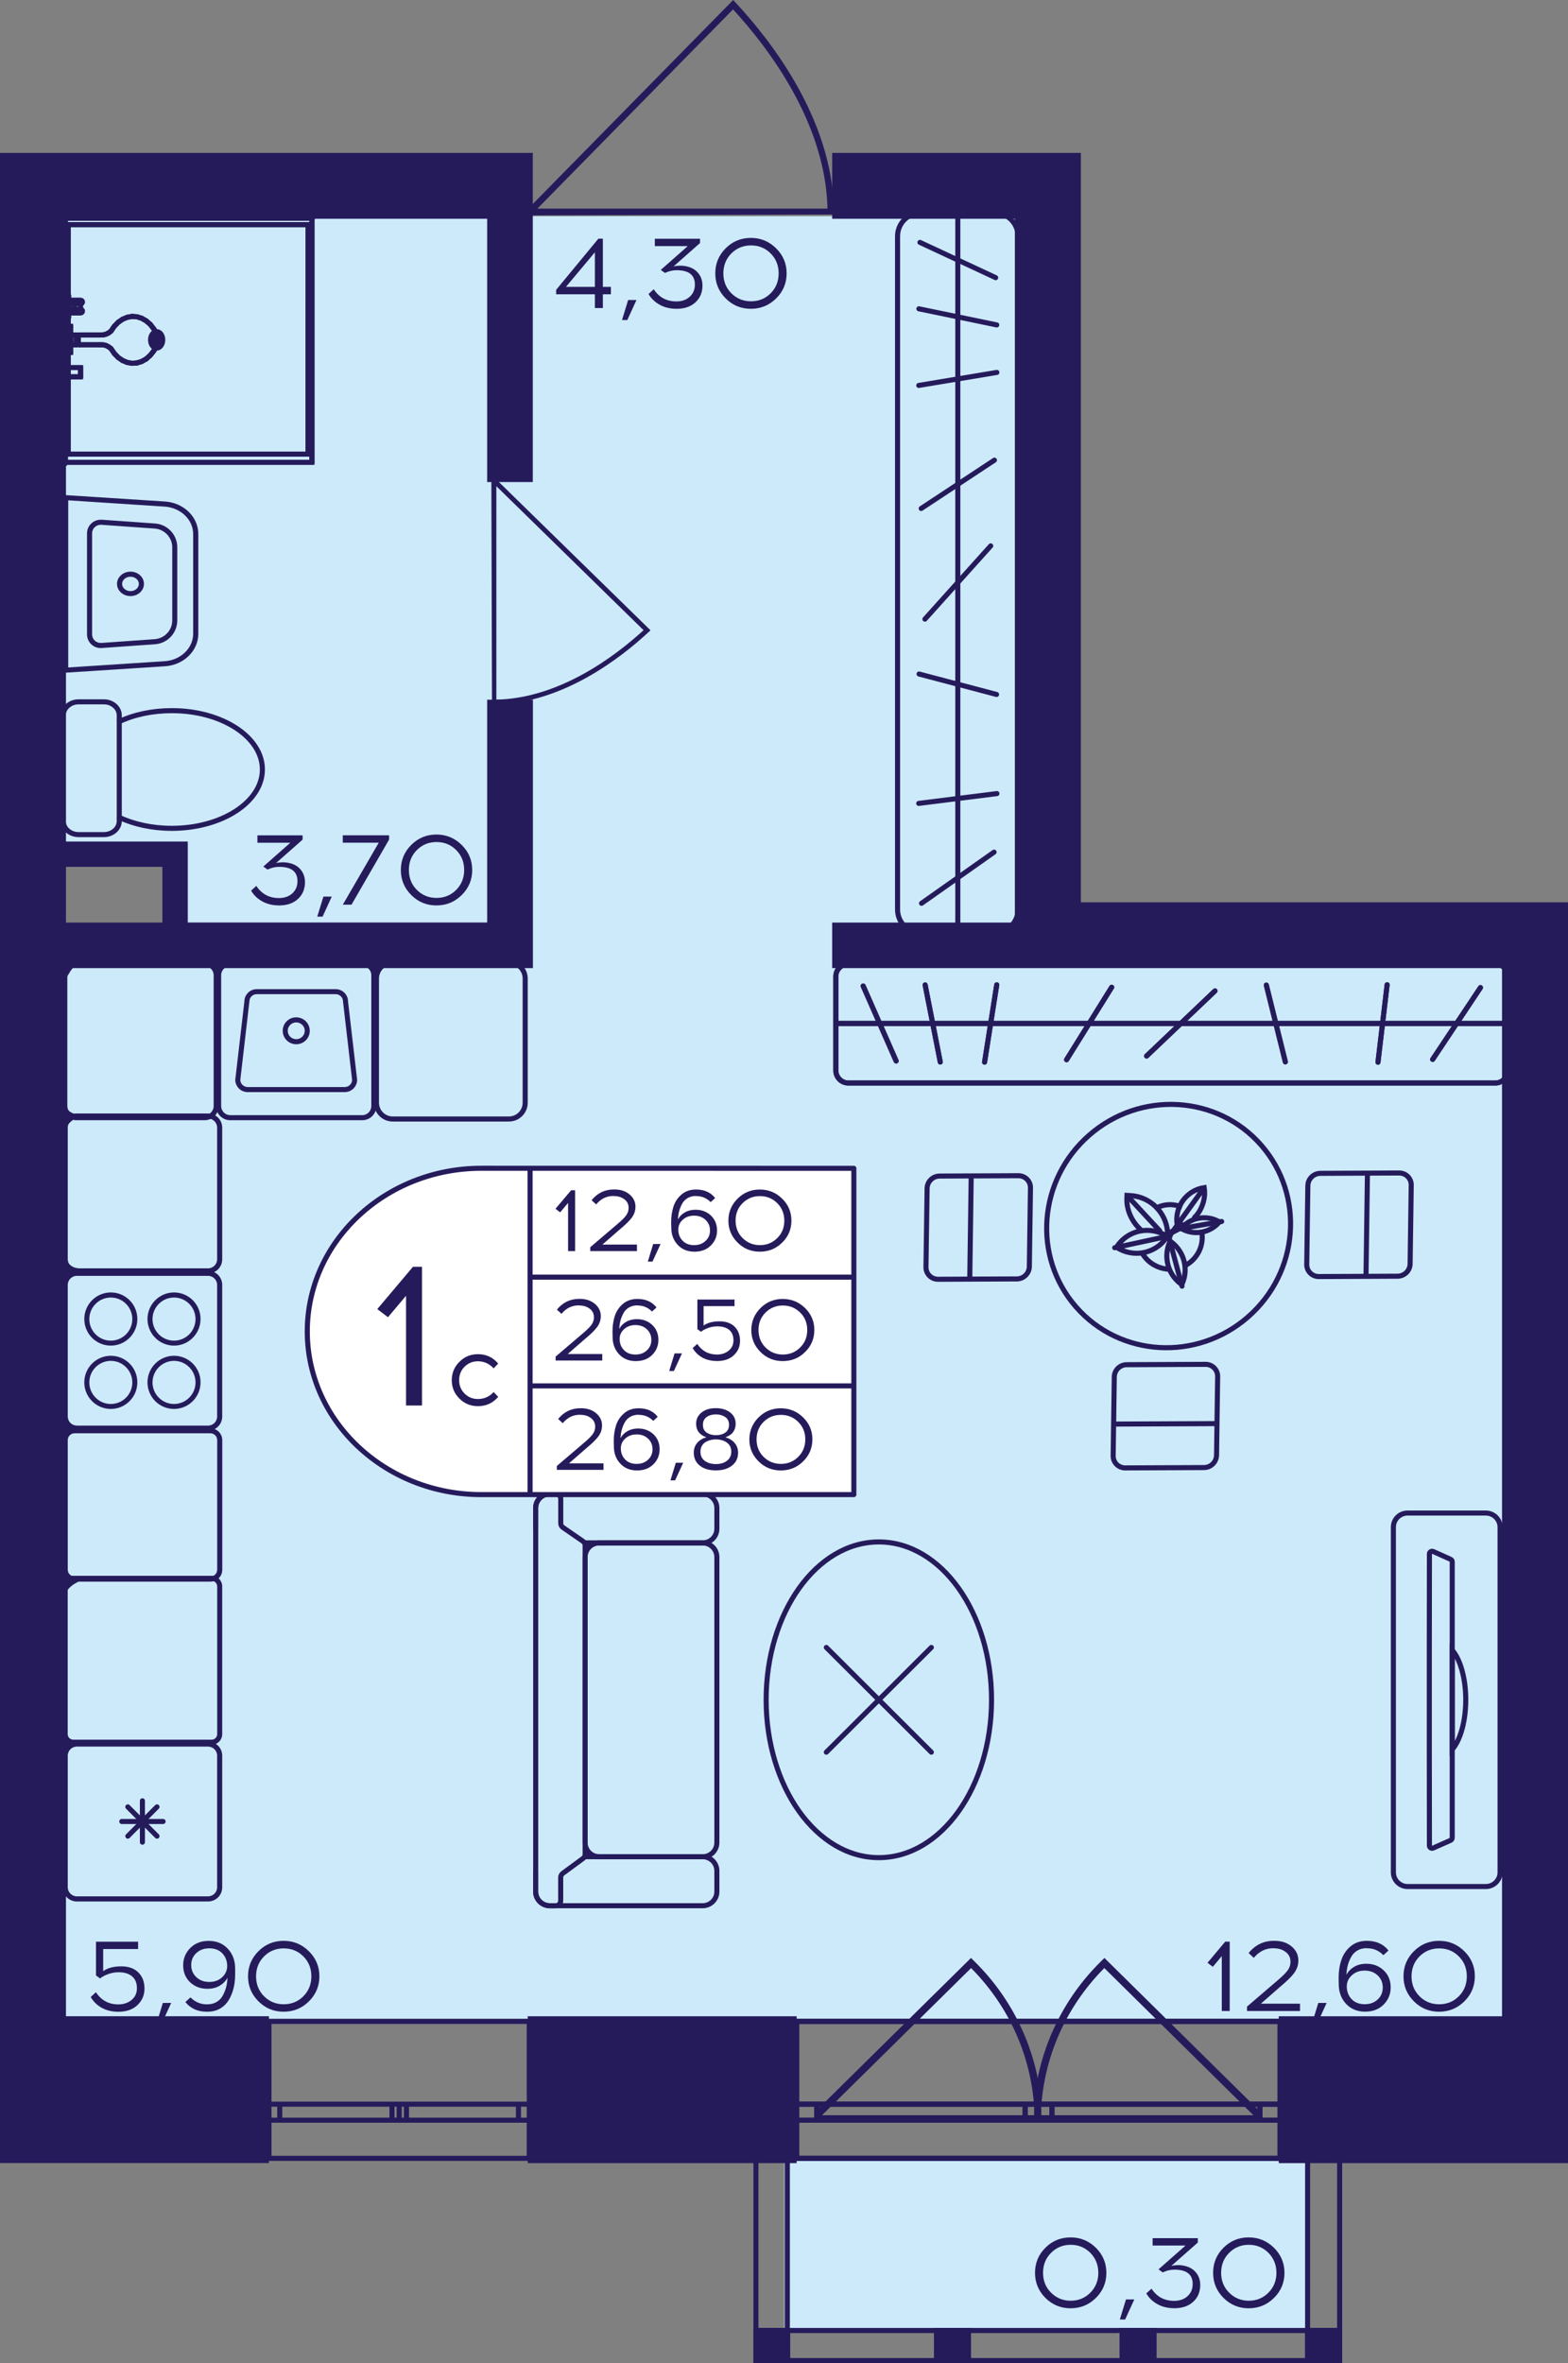 <?xml version="1.0" encoding="utf-8"?>
<!-- Generator: Adobe Illustrator 24.3.0, SVG Export Plug-In . SVG Version: 6.00 Build 0)  -->
<svg version="1.1" id="Слой_1" xmlns="http://www.w3.org/2000/svg" xmlns:xlink="http://www.w3.org/1999/xlink" x="0px" y="0px"
	 viewBox="0 0 265.45 400" style="enable-background:new 0 0 265.45 400;" xml:space="preserve">
<rect x="0" y="0" width="265.45" height="400" fill="#808080" stroke="none"/>
<path style="fill:#CDEAFA;" d="M258.15,341.72H7.3c0-60.57,0-121.13,0-181.7c8.02,0,16.04,0,24.05,0c0-5.71,0-11.43,0-17.14
	c-8.02,0-16.04,0-24.05,0c0-35.43,0-70.85,0-106.28c57.27,0,114.54,0,171.81,0c0,41.14,0,82.28,0,123.42c26.34,0,52.69,0,79.03,0
	C258.15,220.58,258.15,281.15,258.15,341.72z"/>
<rect x="132.78" y="365.59" style="fill:#CDEAFA;" width="88.54" height="29.02"/>
<g>
	<path style="fill:none;stroke:#251B5B;stroke-width:0.858;stroke-miterlimit:10;" d="M89.6,365.34l-44.07,0v-23.18H89.6V365.34z
		 M45.53,365.34l44.07,0 M45.53,342.16H89.6 M45.53,358.88h1.83v-2.71h-1.83V358.88z M67.58,356.17h-1.22v2.71h1.22V356.17z
		 M47.36,358.88h19v-2.71h-19V358.88z M67.58,358.88h1.23v-2.71h-1.23V358.88z M89.6,356.17h-1.83v2.71h1.83V356.17z M68.81,358.88
		h18.96v-2.71H68.81V358.88z M45.53,358.88h1.83 M47.36,358.88v-2.71 M47.36,356.17h-1.83 M67.58,356.17h-1.22 M66.36,356.17v2.71
		 M66.36,358.88h1.22 M47.36,358.88h19 M66.36,356.17h-19 M67.58,358.88h1.23 M68.81,358.88v-2.71 M68.81,356.17h-1.23 M89.6,356.17
		h-1.83 M87.77,356.17v2.71 M87.77,358.88h1.83 M68.81,358.88h18.96 M87.77,356.17H68.81"/>
</g>
<g>
	<path style="fill:none;stroke:#251B5B;stroke-width:0.858;stroke-miterlimit:10;" d="M216.7,365.34h-81.83v-23.18h81.83V365.34z
		 M134.87,365.34h81.83 M134.87,342.16h81.83 M134.87,358.88h3.4v-2.71h-3.4V358.88z M175.81,356.17h-2.26v2.71h2.26V356.17z
		 M138.27,358.88l35.28,0v-2.71h-35.28V358.88z M175.81,358.88h2.28v-2.71h-2.28V358.88z M216.7,356.17h-3.4v2.71h3.4V356.17z
		 M178.09,358.88h35.2v-2.71h-35.2V358.88z M134.87,358.88h3.4 M138.27,358.88v-2.71 M138.27,356.17h-3.4 M175.81,356.17h-2.26
		 M173.55,356.17v2.71 M173.55,358.88h2.26 M138.27,358.88l35.28,0 M173.55,356.17h-35.28 M175.81,358.88h2.28 M178.09,358.88v-2.71
		 M178.09,356.17h-2.28 M216.7,356.17h-3.4 M213.3,356.17v2.71 M213.3,358.88h3.4 M178.09,358.88h35.2 M213.3,356.17h-35.2"/>
</g>
<g>
	<path style="fill:none;stroke:#251B5B;stroke-width:0.858;stroke-miterlimit:10;" d="M216.7,365.34h-81.83v-23.18h81.83V365.34z
		 M134.87,365.34h81.83 M134.87,342.16h81.83 M134.87,358.88h3.4v-2.71h-3.4V358.88z M175.81,356.17h-2.26v2.71h2.26V356.17z
		 M138.27,358.88l35.28,0v-2.71h-35.28V358.88z M175.81,358.88h2.28v-2.71h-2.28V358.88z M216.7,356.17h-3.4v2.71h3.4V356.17z
		 M178.09,358.88h35.2v-2.71h-35.2V358.88z M134.87,358.88h3.4 M138.27,358.88v-2.71 M138.27,356.17h-3.4 M175.81,356.17h-2.26
		 M173.55,356.17v2.71 M173.55,358.88h2.26 M138.27,358.88l35.28,0 M173.55,356.17h-35.28 M175.81,358.88h2.28 M178.09,358.88v-2.71
		 M178.09,356.17h-2.28 M216.7,356.17h-3.4 M213.3,356.17v2.71 M213.3,358.88h3.4 M178.09,358.88h35.2 M213.3,356.17h-35.2"/>
</g>
<g>
	
		<rect x="220.94" y="394.05" transform="matrix(-1 2.884647e-07 -2.884647e-07 -1 448.157 794.048)" style="fill:#251B5B;" width="6.28" height="5.95"/>
	
		<rect x="127.6" y="394.05" transform="matrix(-1 2.935553e-07 -2.935553e-07 -1 261.368 794.048)" style="fill:#251B5B;" width="6.17" height="5.95"/>
	
		<rect x="158.11" y="394.05" transform="matrix(-1 2.884702e-07 -2.884702e-07 -1 322.498 794.049)" style="fill:#251B5B;" width="6.28" height="5.95"/>
	
		<rect x="189.52" y="394.05" transform="matrix(-1 2.884659e-07 -2.884659e-07 -1 385.327 794.049)" style="fill:#251B5B;" width="6.28" height="5.95"/>
	<g>
		<path style="fill:#251B5B;" d="M226.36,363.33l0,35.81h-4.57v-35.81H226.36 M227.22,362.47h-6.28V400h6.28L227.22,362.47
			L227.22,362.47z"/>
	</g>
	<g>
		<path style="fill:#251B5B;" d="M132.86,363.33v35.81h-4.46l0-35.81H132.86 M133.72,362.47h-6.17l0,37.53h6.17V362.47
			L133.72,362.47z"/>
	</g>
	<g>
		<path style="fill:#251B5B;" d="M226.36,394.91l0,4.23l-97.91,0v-4.23L226.36,394.91 M227.22,394.05l-99.62,0V400l99.62,0
			L227.22,394.05L227.22,394.05z"/>
	</g>
</g>
<g>
	<path style="fill:#251B5B;" d="M164.84,331.87c2.1,2.06,3.94,4.3,5.48,6.7c5.52,8.57,5.91,16.57,5.96,18.19
		c0.03,1.03,0.01,1.87-0.02,2.41c-0.36,0.01-0.71,0.03-1.07,0.04h-37.24l-0.09,0.08c0.02-0.59,0.04-1.17,0.06-1.76l26.46-26.11
		L164.84,331.87z M139.16,358.04h35.99c-0.29-9.36-4.05-18.15-10.75-24.91L139.16,358.04z"/>
	<path style="fill:#251B5B;" d="M186.51,331.87c-2.1,2.06-3.94,4.3-5.48,6.7c-5.52,8.57-5.91,16.57-5.96,18.19
		c-0.03,1.03-0.01,1.87,0.02,2.41c0.36,0.01,0.71,0.03,1.07,0.04h37.24l0.09,0.08c-0.02-0.59-0.04-1.17-0.06-1.76l-26.46-26.11
		L186.51,331.87z M212.19,358.04h-35.99c0.29-9.36,4.05-18.15,10.75-24.91L212.19,358.04z"/>
</g>
<path style="fill:#251B5B;" d="M83.29,119.34c0.25,0,0.49-0.01,0.74-0.01v-0.1c11.2-0.25,20.94-7.75,25.8-12.26l0.3-0.28
	l-26.1-25.52V81c-0.28,0-0.57,0-0.85,0C83.22,93.78,83.26,106.56,83.29,119.34z M84.03,82.3l24.92,24.37
	c-4.86,4.45-14.24,11.52-24.92,11.76L84.03,82.3z"/>
<path style="fill:#251B5B;" d="M141.31,36.31c0-0.33-0.01-0.66-0.01-1h-0.14c-0.34-15.15-10.53-28.34-16.67-34.91L124.12,0
	L89.43,35.31h-0.22c0,0.38,0,0.76,0,1.15C106.58,36.41,123.95,36.36,141.31,36.31z M90.98,35.31L124.1,1.59
	c6.05,6.57,15.66,19.27,15.99,33.72L90.98,35.31z"/>
<g>
	<g>
		<g>
			<path style="fill:#251B5B;" d="M168.41,36.47c1.93,0,3.5,1.57,3.5,3.5v113.99c0,1.93-1.57,3.5-3.5,3.5h-12.53
				c-1.93,0-3.5-1.57-3.5-3.5V39.97c0-1.93,1.57-3.5,3.5-3.5H168.41 M168.41,35.62h-12.53c-2.41,0-4.36,1.95-4.36,4.36v113.99
				c0,2.41,1.95,4.36,4.36,4.36h12.53c2.41,0,4.36-1.95,4.36-4.36V39.97C172.77,37.57,170.82,35.62,168.41,35.62L168.41,35.62z"/>
		</g>
	</g>
	
		<line style="fill:none;stroke:#251B5B;stroke-width:0.858;stroke-miterlimit:10;" x1="162.15" y1="157.81" x2="162.15" y2="36.03"/>
	
		<line style="fill:none;stroke:#251B5B;stroke-width:0.858;stroke-linecap:round;stroke-miterlimit:10;" x1="155.53" y1="135.99" x2="168.77" y2="134.33"/>
	
		<line style="fill:none;stroke:#251B5B;stroke-width:0.858;stroke-linecap:round;stroke-miterlimit:10;" x1="155.59" y1="114.09" x2="168.71" y2="117.55"/>
	
		<line style="fill:none;stroke:#251B5B;stroke-width:0.858;stroke-linecap:round;stroke-miterlimit:10;" x1="155.74" y1="41.03" x2="168.56" y2="47"/>
	
		<line style="fill:none;stroke:#251B5B;stroke-width:0.858;stroke-linecap:round;stroke-miterlimit:10;" x1="156.58" y1="104.8" x2="167.72" y2="92.4"/>
	
		<line style="fill:none;stroke:#251B5B;stroke-width:0.858;stroke-linecap:round;stroke-miterlimit:10;" x1="155.95" y1="86.07" x2="168.35" y2="77.89"/>
	
		<line style="fill:none;stroke:#251B5B;stroke-width:0.858;stroke-linecap:round;stroke-miterlimit:10;" x1="155.54" y1="65.24" x2="168.76" y2="63.04"/>
	
		<line style="fill:none;stroke:#251B5B;stroke-width:0.858;stroke-linecap:round;stroke-miterlimit:10;" x1="155.56" y1="52.27" x2="168.74" y2="55"/>
	
		<line style="fill:none;stroke:#251B5B;stroke-width:0.858;stroke-linecap:round;stroke-miterlimit:10;" x1="156.01" y1="152.9" x2="168.29" y2="144.24"/>
</g>
<g>
	<g>
		<path style="fill:#251B5B;" d="M22.09,97.62c0.79,0,1.42,0.55,1.42,1.22s-0.64,1.22-1.42,1.22s-1.42-0.55-1.42-1.22
			S21.31,97.62,22.09,97.62 M22.09,96.76c-1.26,0-2.28,0.93-2.28,2.07c0,1.15,1.02,2.07,2.28,2.07c1.26,0,2.28-0.93,2.28-2.07
			S23.35,96.76,22.09,96.76L22.09,96.76z"/>
	</g>
	<g>
		<path style="fill:#251B5B;" d="M11.55,84.69l16.32,1.06c2.71,0.18,4.83,2.21,4.83,4.64v16.89c0,2.43-2.12,4.47-4.83,4.64
			l-16.32,1.06L11.55,84.69 M10.69,83.78l0,30.11l17.24-1.11c3.18-0.21,5.64-2.61,5.64-5.5l0-16.89c0-2.89-2.46-5.29-5.64-5.5
			L10.69,83.78L10.69,83.78z"/>
	</g>
	<g>
		<path style="fill:#251B5B;" d="M17.05,88.83c0.04,0,0.07,0,0.11,0l9.03,0.64c1.66,0.12,2.97,1.51,2.97,3.17v12.38
			c0,1.66-1.3,3.05-2.97,3.17l-9.03,0.64c-0.04,0-0.07,0-0.11,0c-0.39,0-0.75-0.15-1.03-0.42c-0.28-0.27-0.43-0.64-0.43-1.03
			l0-17.11C15.59,89.48,16.24,88.83,17.05,88.83 M17.05,87.97c-1.27,0-2.32,1.03-2.32,2.31l0,17.11c0,1.28,1.05,2.31,2.32,2.31
			c0.06,0,0.11,0,0.17-0.01l9.03-0.64c2.12-0.15,3.76-1.91,3.76-4.03l0-12.38c0-2.12-1.64-3.88-3.76-4.03l-9.03-0.64
			C17.16,87.97,17.1,87.97,17.05,87.97L17.05,87.97z"/>
	</g>
</g>
<g>
	<g>
		<path style="fill:none;stroke:#251B5B;stroke-width:0.858;stroke-miterlimit:10;" d="M20.19,138.36v0.63
			c0,1.25-1.16,2.28-2.59,2.28h-4.31c-1.44,0-2.58-1.03-2.58-2.28v-17.91c0-1.25,1.15-2.28,2.58-2.28h4.31
			c1.42,0,2.59,1.03,2.59,2.28v1.06"/>
	</g>
	<g>
		<path style="fill:none;stroke:#251B5B;stroke-width:0.858;stroke-miterlimit:10;" d="M44.42,130.25c0,5.5-6.87,9.96-15.34,9.96
			c-3.3,0-6.39-0.68-8.89-1.85l0-16.22c2.5-1.18,5.58-1.85,8.89-1.85C37.55,120.28,44.42,124.75,44.42,130.25z"/>
	</g>
</g>
<g>
	<polyline style="fill:none;stroke:#251B5B;stroke-width:0.858;stroke-miterlimit:10;" points="10.89,36.64 52.81,36.64 
		52.81,78.26 10.89,78.26 10.89,36.64 	"/>
	<path style="fill:none;stroke:#251B5B;stroke-width:0.858;stroke-miterlimit:10;" d="M10.67,78.29l0-41.62
		c0-0.17,0.09-0.31,0.21-0.31c0.12,0,0.21,0.14,0.21,0.31l0,41.59c0,0.17-0.09,0.31-0.21,0.31C10.78,78.57,10.69,78.45,10.67,78.29z
		"/>
	
		<line style="fill:none;stroke:#251B5B;stroke-width:0.858;stroke-linecap:round;stroke-linejoin:round;" x1="52.81" y1="78.26" x2="10.89" y2="78.26"/>
	
		<line style="fill:none;stroke:#251B5B;stroke-width:0.858;stroke-linecap:round;stroke-linejoin:round;" x1="52.81" y1="36.64" x2="52.81" y2="78.26"/>
	<path style="fill:none;stroke:#251B5B;stroke-width:0.858;stroke-miterlimit:10;" d="M10.67,36.64c0-0.17,0.09-0.31,0.21-0.31
		l41.92,0c0.12,0,0.21,0.14,0.21,0.31s-0.09,0.31-0.21,0.31l-41.92,0C10.77,36.95,10.67,36.81,10.67,36.64z"/>
	<polyline style="fill:none;stroke:#251B5B;stroke-width:0.858;stroke-miterlimit:10;" points="11.54,38.03 52.16,38.03 
		52.15,76.87 11.54,76.87 11.54,38.03 	"/>
	
		<line style="fill:none;stroke:#251B5B;stroke-width:0.858;stroke-linecap:round;stroke-linejoin:round;" x1="11.54" y1="76.87" x2="11.54" y2="38.03"/>
	
		<line style="fill:none;stroke:#251B5B;stroke-width:0.858;stroke-linecap:round;stroke-linejoin:round;" x1="52.15" y1="76.87" x2="11.54" y2="76.87"/>
	
		<line style="fill:none;stroke:#251B5B;stroke-width:0.858;stroke-linecap:round;stroke-linejoin:round;" x1="52.16" y1="38.03" x2="52.15" y2="76.87"/>
	
		<line style="fill:none;stroke:#251B5B;stroke-width:0.858;stroke-linecap:round;stroke-linejoin:round;" x1="11.54" y1="38.03" x2="52.16" y2="38.03"/>
	<polyline style="fill:none;stroke:#251B5B;stroke-width:0.858;stroke-miterlimit:10;" points="11.07,51.12 12.56,51.12 
		12.56,52.67 11.07,52.67 11.07,51.12 	"/>
	<path style="fill:none;stroke:#251B5B;stroke-width:0.858;stroke-miterlimit:10;" d="M11.28,52.98c-0.18,0-0.32-0.14-0.32-0.3
		l0-1.56c0-0.17,0.15-0.31,0.33-0.31s0.33,0.14,0.33,0.31l0,1.56c0,0.17-0.14,0.3-0.32,0.3C11.29,52.98,11.29,52.98,11.28,52.98z"/>
	<path style="fill:none;stroke:#251B5B;stroke-width:0.858;stroke-miterlimit:10;" d="M10.97,52.67c0-0.17,0.15-0.31,0.33-0.31
		l2.34,0c0.18,0,0.33,0.14,0.33,0.31s-0.15,0.31-0.33,0.31H11.3C11.11,52.98,10.97,52.84,10.97,52.67z"/>
	
		<line style="fill:none;stroke:#251B5B;stroke-width:0.858;stroke-linecap:round;stroke-linejoin:round;" x1="13.64" y1="51.12" x2="13.64" y2="52.67"/>
	<path style="fill:none;stroke:#251B5B;stroke-width:0.858;stroke-miterlimit:10;" d="M10.97,51.12c0-0.17,0.15-0.31,0.33-0.31
		l2.34,0c0.18,0,0.33,0.14,0.33,0.31s-0.15,0.31-0.33,0.31H11.3C11.11,51.43,10.97,51.29,10.97,51.12z"/>
	<polyline style="fill:none;stroke:#251B5B;stroke-width:0.858;stroke-miterlimit:10;" points="11.3,62.22 13.64,62.22 
		13.64,63.78 11.3,63.78 11.3,62.22 	"/>
	
		<line style="fill:none;stroke:#251B5B;stroke-width:0.858;stroke-linecap:round;stroke-linejoin:round;" x1="11.3" y1="63.78" x2="11.3" y2="62.22"/>
	
		<line style="fill:none;stroke:#251B5B;stroke-width:0.858;stroke-linecap:round;stroke-linejoin:round;" x1="13.64" y1="63.78" x2="11.3" y2="63.78"/>
	
		<line style="fill:none;stroke:#251B5B;stroke-width:0.858;stroke-linecap:round;stroke-linejoin:round;" x1="13.64" y1="62.22" x2="13.64" y2="63.78"/>
	
		<line style="fill:none;stroke:#251B5B;stroke-width:0.858;stroke-linecap:round;stroke-linejoin:round;" x1="11.3" y1="62.22" x2="13.64" y2="62.22"/>
	<polyline style="fill:none;stroke:#251B5B;stroke-width:0.858;stroke-miterlimit:10;" points="11.01,50.09 11.3,50.09 11.3,53.7 
		11.01,53.7 11.01,50.09 	"/>
	<path style="fill:none;stroke:#251B5B;stroke-width:0.858;stroke-miterlimit:10;" d="M10.67,53.7l0-3.6
		c0-0.17,0.15-0.31,0.33-0.31c0.18,0,0.33,0.14,0.33,0.31l0,3.59c0,0,0,0,0,0.01c0,0.17-0.14,0.3-0.32,0.3
		C10.83,54,10.68,53.87,10.67,53.7z"/>
	<path style="fill:none;stroke:#251B5B;stroke-width:0.858;stroke-miterlimit:10;" d="M10.68,53.69c0-0.17,0.15-0.31,0.33-0.31
		h0.29c0.18,0,0.33,0.14,0.33,0.31c0,0.17-0.15,0.31-0.33,0.31h-0.29C10.82,54,10.68,53.86,10.68,53.69z"/>
	<path style="fill:none;stroke:#251B5B;stroke-width:0.858;stroke-miterlimit:10;" d="M10.96,53.7l0-3.6
		c0-0.17,0.15-0.31,0.33-0.31s0.33,0.14,0.33,0.31l0,3.59c0,0,0,0,0,0.01c0,0.17-0.14,0.3-0.32,0.3C11.12,54,10.97,53.87,10.96,53.7
		z"/>
	<path style="fill:none;stroke:#251B5B;stroke-width:0.858;stroke-miterlimit:10;" d="M10.68,50.09c0-0.17,0.15-0.31,0.33-0.31
		h0.29c0.18,0,0.33,0.14,0.33,0.31c0,0.17-0.15,0.31-0.33,0.31l-0.29,0C10.82,50.4,10.68,50.26,10.68,50.09z"/>
	<polyline style="fill:none;stroke:#251B5B;stroke-width:0.858;stroke-miterlimit:10;" points="11.01,61.2 11.3,61.2 11.3,64.8 
		11.01,64.8 11.01,61.2 	"/>
	
		<line style="fill:none;stroke:#251B5B;stroke-width:0.858;stroke-linecap:round;stroke-linejoin:round;" x1="11.01" y1="64.8" x2="11.01" y2="61.2"/>
	
		<line style="fill:none;stroke:#251B5B;stroke-width:0.858;stroke-linecap:round;stroke-linejoin:round;" x1="11.3" y1="64.8" x2="11.01" y2="64.8"/>
	
		<line style="fill:none;stroke:#251B5B;stroke-width:0.858;stroke-linecap:round;stroke-linejoin:round;" x1="11.3" y1="61.2" x2="11.3" y2="64.8"/>
	
		<line style="fill:none;stroke:#251B5B;stroke-width:0.858;stroke-linecap:round;stroke-linejoin:round;" x1="11.01" y1="61.2" x2="11.3" y2="61.2"/>
	<polyline style="fill:none;stroke:#251B5B;stroke-width:0.858;stroke-miterlimit:10;" points="13.25,57.15 13.24,57.09 
		13.25,57.02 13.26,56.96 13.28,56.89 13.31,56.84 13.35,56.79 13.38,56.75 13.43,56.72 13.47,56.7 13.53,56.7 16.99,56.7 
		17.47,56.69 17.94,56.57 18.38,56.36 18.79,56.05 19.35,55.23 20.01,54.55 20.75,54.04 21.54,53.71 22.35,53.56 23.18,53.62 
		23.98,53.87 24.75,54.31 25.44,54.91 26.04,55.68 26.23,56 26.37,56.36 26.47,56.75 26.52,57.15 26.52,57.91 26.47,58.31 
		26.37,58.7 26.23,59.06 26.04,59.38 25.44,60.14 24.75,60.76 23.98,61.19 23.18,61.44 22.35,61.49 21.54,61.36 20.75,61.02 
		20.01,60.51 19.35,59.83 18.79,59.01 18.38,58.7 17.94,58.48 17.47,58.37 16.99,58.36 13.53,58.36 13.47,58.35 13.43,58.34 
		13.38,58.31 13.35,58.27 13.31,58.22 13.28,58.17 13.26,58.11 13.25,58.05 13.24,57.98 13.25,57.91 13.25,57.15 	"/>
	
		<line style="fill:none;stroke:#251B5B;stroke-width:0.858;stroke-linecap:round;stroke-linejoin:round;" x1="13.25" y1="57.91" x2="13.25" y2="57.15"/>
	
		<line style="fill:none;stroke:#251B5B;stroke-width:0.858;stroke-linecap:round;stroke-linejoin:round;" x1="13.24" y1="57.98" x2="13.25" y2="57.91"/>
	
		<line style="fill:none;stroke:#251B5B;stroke-width:0.858;stroke-linecap:round;stroke-linejoin:round;" x1="13.25" y1="58.05" x2="13.24" y2="57.98"/>
	
		<line style="fill:none;stroke:#251B5B;stroke-width:0.858;stroke-linecap:round;stroke-linejoin:round;" x1="13.26" y1="58.11" x2="13.25" y2="58.05"/>
	
		<line style="fill:none;stroke:#251B5B;stroke-width:0.858;stroke-linecap:round;stroke-linejoin:round;" x1="13.28" y1="58.17" x2="13.26" y2="58.11"/>
	
		<line style="fill:none;stroke:#251B5B;stroke-width:0.858;stroke-linecap:round;stroke-linejoin:round;" x1="13.31" y1="58.22" x2="13.28" y2="58.17"/>
	
		<line style="fill:none;stroke:#251B5B;stroke-width:0.858;stroke-linecap:round;stroke-linejoin:round;" x1="13.35" y1="58.27" x2="13.31" y2="58.22"/>
	
		<line style="fill:none;stroke:#251B5B;stroke-width:0.858;stroke-linecap:round;stroke-linejoin:round;" x1="13.39" y1="58.31" x2="13.35" y2="58.27"/>
	
		<line style="fill:none;stroke:#251B5B;stroke-width:0.858;stroke-linecap:round;stroke-linejoin:round;" x1="13.43" y1="58.34" x2="13.39" y2="58.31"/>
	
		<line style="fill:none;stroke:#251B5B;stroke-width:0.858;stroke-linecap:round;stroke-linejoin:round;" x1="13.48" y1="58.35" x2="13.43" y2="58.34"/>
	
		<line style="fill:none;stroke:#251B5B;stroke-width:0.858;stroke-linecap:round;stroke-linejoin:round;" x1="13.53" y1="58.36" x2="13.48" y2="58.35"/>
	
		<line style="fill:none;stroke:#251B5B;stroke-width:0.858;stroke-linecap:round;stroke-linejoin:round;" x1="16.99" y1="58.36" x2="13.53" y2="58.36"/>
	
		<line style="fill:none;stroke:#251B5B;stroke-width:0.858;stroke-linecap:round;stroke-linejoin:round;" x1="17.47" y1="58.37" x2="16.99" y2="58.36"/>
	
		<line style="fill:none;stroke:#251B5B;stroke-width:0.858;stroke-linecap:round;stroke-linejoin:round;" x1="17.94" y1="58.48" x2="17.47" y2="58.37"/>
	
		<line style="fill:none;stroke:#251B5B;stroke-width:0.858;stroke-linecap:round;stroke-linejoin:round;" x1="18.38" y1="58.7" x2="17.94" y2="58.48"/>
	
		<line style="fill:none;stroke:#251B5B;stroke-width:0.858;stroke-linecap:round;stroke-linejoin:round;" x1="18.79" y1="59.01" x2="18.38" y2="58.7"/>
	
		<line style="fill:none;stroke:#251B5B;stroke-width:0.858;stroke-linecap:round;stroke-linejoin:round;" x1="19.35" y1="59.83" x2="18.79" y2="59.01"/>
	
		<line style="fill:none;stroke:#251B5B;stroke-width:0.858;stroke-linecap:round;stroke-linejoin:round;" x1="20.01" y1="60.51" x2="19.35" y2="59.83"/>
	
		<line style="fill:none;stroke:#251B5B;stroke-width:0.858;stroke-linecap:round;stroke-linejoin:round;" x1="20.75" y1="61.02" x2="20.01" y2="60.51"/>
	
		<line style="fill:none;stroke:#251B5B;stroke-width:0.858;stroke-linecap:round;stroke-linejoin:round;" x1="21.54" y1="61.35" x2="20.75" y2="61.02"/>
	
		<line style="fill:none;stroke:#251B5B;stroke-width:0.858;stroke-linecap:round;stroke-linejoin:round;" x1="22.35" y1="61.49" x2="21.54" y2="61.35"/>
	
		<line style="fill:none;stroke:#251B5B;stroke-width:0.858;stroke-linecap:round;stroke-linejoin:round;" x1="23.18" y1="61.44" x2="22.35" y2="61.49"/>
	
		<line style="fill:none;stroke:#251B5B;stroke-width:0.858;stroke-linecap:round;stroke-linejoin:round;" x1="23.98" y1="61.19" x2="23.18" y2="61.44"/>
	
		<line style="fill:none;stroke:#251B5B;stroke-width:0.858;stroke-linecap:round;stroke-linejoin:round;" x1="24.75" y1="60.76" x2="23.98" y2="61.19"/>
	
		<line style="fill:none;stroke:#251B5B;stroke-width:0.858;stroke-linecap:round;stroke-linejoin:round;" x1="25.44" y1="60.14" x2="24.75" y2="60.76"/>
	
		<line style="fill:none;stroke:#251B5B;stroke-width:0.858;stroke-linecap:round;stroke-linejoin:round;" x1="26.04" y1="59.38" x2="25.44" y2="60.14"/>
	
		<line style="fill:none;stroke:#251B5B;stroke-width:0.858;stroke-linecap:round;stroke-linejoin:round;" x1="26.23" y1="59.06" x2="26.04" y2="59.38"/>
	
		<line style="fill:none;stroke:#251B5B;stroke-width:0.858;stroke-linecap:round;stroke-linejoin:round;" x1="26.37" y1="58.7" x2="26.23" y2="59.06"/>
	
		<line style="fill:none;stroke:#251B5B;stroke-width:0.858;stroke-linecap:round;stroke-linejoin:round;" x1="26.47" y1="58.31" x2="26.37" y2="58.7"/>
	
		<line style="fill:none;stroke:#251B5B;stroke-width:0.858;stroke-linecap:round;stroke-linejoin:round;" x1="26.52" y1="57.91" x2="26.47" y2="58.31"/>
	
		<line style="fill:none;stroke:#251B5B;stroke-width:0.858;stroke-linecap:round;stroke-linejoin:round;" x1="26.52" y1="57.15" x2="26.52" y2="57.91"/>
	
		<line style="fill:none;stroke:#251B5B;stroke-width:0.858;stroke-linecap:round;stroke-linejoin:round;" x1="26.47" y1="56.75" x2="26.52" y2="57.15"/>
	
		<line style="fill:none;stroke:#251B5B;stroke-width:0.858;stroke-linecap:round;stroke-linejoin:round;" x1="26.37" y1="56.36" x2="26.47" y2="56.75"/>
	
		<line style="fill:none;stroke:#251B5B;stroke-width:0.858;stroke-linecap:round;stroke-linejoin:round;" x1="26.23" y1="56" x2="26.37" y2="56.36"/>
	
		<line style="fill:none;stroke:#251B5B;stroke-width:0.858;stroke-linecap:round;stroke-linejoin:round;" x1="26.04" y1="55.68" x2="26.23" y2="56"/>
	
		<line style="fill:none;stroke:#251B5B;stroke-width:0.858;stroke-linecap:round;stroke-linejoin:round;" x1="25.44" y1="54.91" x2="26.04" y2="55.68"/>
	
		<line style="fill:none;stroke:#251B5B;stroke-width:0.858;stroke-linecap:round;stroke-linejoin:round;" x1="24.75" y1="54.31" x2="25.44" y2="54.91"/>
	
		<line style="fill:none;stroke:#251B5B;stroke-width:0.858;stroke-linecap:round;stroke-linejoin:round;" x1="23.98" y1="53.87" x2="24.75" y2="54.31"/>
	
		<line style="fill:none;stroke:#251B5B;stroke-width:0.858;stroke-linecap:round;stroke-linejoin:round;" x1="23.18" y1="53.62" x2="23.98" y2="53.87"/>
	
		<line style="fill:none;stroke:#251B5B;stroke-width:0.858;stroke-linecap:round;stroke-linejoin:round;" x1="22.35" y1="53.56" x2="23.18" y2="53.62"/>
	
		<line style="fill:none;stroke:#251B5B;stroke-width:0.858;stroke-linecap:round;stroke-linejoin:round;" x1="21.54" y1="53.71" x2="22.35" y2="53.56"/>
	
		<line style="fill:none;stroke:#251B5B;stroke-width:0.858;stroke-linecap:round;stroke-linejoin:round;" x1="20.75" y1="54.04" x2="21.54" y2="53.71"/>
	
		<line style="fill:none;stroke:#251B5B;stroke-width:0.858;stroke-linecap:round;stroke-linejoin:round;" x1="20.01" y1="54.55" x2="20.75" y2="54.04"/>
	
		<line style="fill:none;stroke:#251B5B;stroke-width:0.858;stroke-linecap:round;stroke-linejoin:round;" x1="19.35" y1="55.23" x2="20.01" y2="54.55"/>
	
		<line style="fill:none;stroke:#251B5B;stroke-width:0.858;stroke-linecap:round;stroke-linejoin:round;" x1="18.79" y1="56.05" x2="19.35" y2="55.23"/>
	
		<line style="fill:none;stroke:#251B5B;stroke-width:0.858;stroke-linecap:round;stroke-linejoin:round;" x1="18.38" y1="56.36" x2="18.79" y2="56.05"/>
	
		<line style="fill:none;stroke:#251B5B;stroke-width:0.858;stroke-linecap:round;stroke-linejoin:round;" x1="17.94" y1="56.57" x2="18.38" y2="56.36"/>
	
		<line style="fill:none;stroke:#251B5B;stroke-width:0.858;stroke-linecap:round;stroke-linejoin:round;" x1="17.47" y1="56.69" x2="17.94" y2="56.57"/>
	
		<line style="fill:none;stroke:#251B5B;stroke-width:0.858;stroke-linecap:round;stroke-linejoin:round;" x1="16.99" y1="56.7" x2="17.47" y2="56.69"/>
	
		<line style="fill:none;stroke:#251B5B;stroke-width:0.858;stroke-linecap:round;stroke-linejoin:round;" x1="13.53" y1="56.7" x2="16.99" y2="56.7"/>
	
		<line style="fill:none;stroke:#251B5B;stroke-width:0.858;stroke-linecap:round;stroke-linejoin:round;" x1="13.48" y1="56.7" x2="13.53" y2="56.7"/>
	
		<line style="fill:none;stroke:#251B5B;stroke-width:0.858;stroke-linecap:round;stroke-linejoin:round;" x1="13.43" y1="56.72" x2="13.48" y2="56.7"/>
	
		<line style="fill:none;stroke:#251B5B;stroke-width:0.858;stroke-linecap:round;stroke-linejoin:round;" x1="13.39" y1="56.75" x2="13.43" y2="56.72"/>
	
		<line style="fill:none;stroke:#251B5B;stroke-width:0.858;stroke-linecap:round;stroke-linejoin:round;" x1="13.35" y1="56.79" x2="13.39" y2="56.75"/>
	
		<line style="fill:none;stroke:#251B5B;stroke-width:0.858;stroke-linecap:round;stroke-linejoin:round;" x1="13.31" y1="56.84" x2="13.35" y2="56.79"/>
	
		<line style="fill:none;stroke:#251B5B;stroke-width:0.858;stroke-linecap:round;stroke-linejoin:round;" x1="13.28" y1="56.89" x2="13.31" y2="56.84"/>
	
		<line style="fill:none;stroke:#251B5B;stroke-width:0.858;stroke-linecap:round;stroke-linejoin:round;" x1="13.26" y1="56.96" x2="13.28" y2="56.89"/>
	
		<line style="fill:none;stroke:#251B5B;stroke-width:0.858;stroke-linecap:round;stroke-linejoin:round;" x1="13.25" y1="57.02" x2="13.26" y2="56.96"/>
	
		<line style="fill:none;stroke:#251B5B;stroke-width:0.858;stroke-linecap:round;stroke-linejoin:round;" x1="13.24" y1="57.09" x2="13.25" y2="57.02"/>
	
		<line style="fill:none;stroke:#251B5B;stroke-width:0.858;stroke-linecap:round;stroke-linejoin:round;" x1="13.25" y1="57.15" x2="13.24" y2="57.09"/>
	<polyline style="fill:none;stroke:#251B5B;stroke-width:0.858;stroke-miterlimit:10;" points="11.01,59.67 11.01,55.23 
		11.95,55.23 11.95,59.67 11.01,59.67 	"/>
	
		<line style="fill:none;stroke:#251B5B;stroke-width:0.858;stroke-linecap:round;stroke-linejoin:round;" x1="11.95" y1="59.67" x2="11.01" y2="59.67"/>
	
		<line style="fill:none;stroke:#251B5B;stroke-width:0.858;stroke-linecap:round;stroke-linejoin:round;" x1="11.95" y1="55.23" x2="11.95" y2="59.67"/>
	
		<line style="fill:none;stroke:#251B5B;stroke-width:0.858;stroke-linecap:round;stroke-linejoin:round;" x1="11.01" y1="55.23" x2="11.95" y2="55.23"/>
	
		<line style="fill:none;stroke:#251B5B;stroke-width:0.858;stroke-linecap:round;stroke-linejoin:round;" x1="11.01" y1="59.67" x2="11.01" y2="55.23"/>
	<polyline style="fill:none;stroke:#251B5B;stroke-width:0.858;stroke-miterlimit:10;" points="11.95,58.36 11.95,56.7 12.9,56.7 
		12.9,58.36 11.95,58.36 	"/>
	
		<line style="fill:none;stroke:#251B5B;stroke-width:0.858;stroke-linecap:round;stroke-linejoin:round;" x1="12.9" y1="58.36" x2="11.95" y2="58.36"/>
	
		<line style="fill:none;stroke:#251B5B;stroke-width:0.858;stroke-linecap:round;stroke-linejoin:round;" x1="12.9" y1="56.7" x2="12.9" y2="58.36"/>
	
		<line style="fill:none;stroke:#251B5B;stroke-width:0.858;stroke-linecap:round;stroke-linejoin:round;" x1="11.95" y1="56.7" x2="12.9" y2="56.7"/>
	
		<line style="fill:none;stroke:#251B5B;stroke-width:0.858;stroke-linecap:round;stroke-linejoin:round;" x1="11.95" y1="58.36" x2="11.95" y2="56.7"/>
	<path style="fill:none;stroke:#251B5B;stroke-width:0.858;stroke-linecap:round;stroke-linejoin:round;" d="M25.49,57.53
		c0,0.77,0.45,1.39,1.03,1.39c0.57,0,1.03-0.62,1.03-1.39c0-0.77-0.46-1.39-1.03-1.39S25.49,56.76,25.49,57.53"/>
	<path style="fill:none;stroke:#251B5B;stroke-width:0.858;stroke-linecap:round;stroke-linejoin:round;" d="M25.9,57.53
		c0,0.46,0.28,0.84,0.62,0.84s0.62-0.38,0.62-0.84c0-0.46-0.28-0.83-0.62-0.83S25.9,57.07,25.9,57.53"/>
</g>
<g>
	<g>
		<g>
			<path style="fill:#251B5B;" d="M253.14,163.59c0.93,0,1.69,0.76,1.69,1.69v15.92c0,0.93-0.76,1.69-1.69,1.69H143.62
				c-0.93,0-1.69-0.76-1.69-1.69v-15.92c0-0.93,0.76-1.69,1.69-1.69H253.14 M253.14,162.73H143.62c-1.41,0-2.55,1.14-2.55,2.55
				v15.92c0,1.41,1.14,2.55,2.55,2.55h109.52c1.41,0,2.55-1.14,2.55-2.55v-15.92C255.69,163.87,254.55,162.73,253.14,162.73
				L253.14,162.73z"/>
		</g>
	</g>
	
		<line style="fill:none;stroke:#251B5B;stroke-width:0.858;stroke-miterlimit:10;" x1="255.71" y1="173.24" x2="141.46" y2="173.24"/>
	
		<line style="fill:none;stroke:#251B5B;stroke-width:0.858;stroke-linecap:round;stroke-miterlimit:10;" x1="234.83" y1="166.69" x2="233.28" y2="179.8"/>
	
		<line style="fill:none;stroke:#251B5B;stroke-width:0.858;stroke-linecap:round;stroke-miterlimit:10;" x1="214.38" y1="166.75" x2="217.6" y2="179.74"/>
	
		<line style="fill:none;stroke:#251B5B;stroke-width:0.858;stroke-linecap:round;stroke-miterlimit:10;" x1="146.13" y1="166.9" x2="151.71" y2="179.59"/>
	
		<line style="fill:none;stroke:#251B5B;stroke-width:0.858;stroke-linecap:round;stroke-miterlimit:10;" x1="205.69" y1="167.73" x2="194.11" y2="178.75"/>
	
		<line style="fill:none;stroke:#251B5B;stroke-width:0.858;stroke-linecap:round;stroke-miterlimit:10;" x1="188.2" y1="167.11" x2="180.56" y2="179.38"/>
	
		<line style="fill:none;stroke:#251B5B;stroke-width:0.858;stroke-linecap:round;stroke-miterlimit:10;" x1="168.74" y1="166.7" x2="166.68" y2="179.79"/>
	
		<line style="fill:none;stroke:#251B5B;stroke-width:0.858;stroke-linecap:round;stroke-miterlimit:10;" x1="156.62" y1="166.72" x2="159.18" y2="179.77"/>
	
		<line style="fill:none;stroke:#251B5B;stroke-width:0.858;stroke-linecap:round;stroke-miterlimit:10;" x1="250.63" y1="167.17" x2="242.54" y2="179.32"/>
	<g>
		<g>
			<path style="fill:#251B5B;" d="M253.14,163.59c0.93,0,1.69,0.76,1.69,1.69v15.92c0,0.93-0.76,1.69-1.69,1.69H143.62
				c-0.93,0-1.69-0.76-1.69-1.69v-15.92c0-0.93,0.76-1.69,1.69-1.69H253.14 M253.14,162.73H143.62c-1.41,0-2.55,1.14-2.55,2.55
				v15.92c0,1.41,1.14,2.55,2.55,2.55h109.52c1.41,0,2.55-1.14,2.55-2.55v-15.92C255.69,163.87,254.55,162.73,253.14,162.73
				L253.14,162.73z"/>
		</g>
	</g>
	
		<line style="fill:none;stroke:#251B5B;stroke-width:0.858;stroke-miterlimit:10;" x1="255.71" y1="173.24" x2="141.46" y2="173.24"/>
	
		<line style="fill:none;stroke:#251B5B;stroke-width:0.858;stroke-linecap:round;stroke-miterlimit:10;" x1="234.83" y1="166.69" x2="233.28" y2="179.8"/>
	
		<line style="fill:none;stroke:#251B5B;stroke-width:0.858;stroke-linecap:round;stroke-miterlimit:10;" x1="214.38" y1="166.75" x2="217.6" y2="179.74"/>
	
		<line style="fill:none;stroke:#251B5B;stroke-width:0.858;stroke-linecap:round;stroke-miterlimit:10;" x1="146.13" y1="166.9" x2="151.71" y2="179.59"/>
	
		<line style="fill:none;stroke:#251B5B;stroke-width:0.858;stroke-linecap:round;stroke-miterlimit:10;" x1="205.69" y1="167.73" x2="194.11" y2="178.75"/>
	
		<line style="fill:none;stroke:#251B5B;stroke-width:0.858;stroke-linecap:round;stroke-miterlimit:10;" x1="188.2" y1="167.11" x2="180.56" y2="179.38"/>
	
		<line style="fill:none;stroke:#251B5B;stroke-width:0.858;stroke-linecap:round;stroke-miterlimit:10;" x1="168.74" y1="166.7" x2="166.68" y2="179.79"/>
	
		<line style="fill:none;stroke:#251B5B;stroke-width:0.858;stroke-linecap:round;stroke-miterlimit:10;" x1="156.62" y1="166.72" x2="159.18" y2="179.77"/>
	
		<line style="fill:none;stroke:#251B5B;stroke-width:0.858;stroke-linecap:round;stroke-miterlimit:10;" x1="250.63" y1="167.17" x2="242.54" y2="179.32"/>
</g>
<g>
	<path style="fill:#251B5B;" d="M34.63,163.53c0.85,0,1.54,0.69,1.54,1.54v22.15c0,0.85-0.69,1.54-1.54,1.54H12.94
		c-0.85,0-1.54-0.69-1.54-1.54v-22.15c0-0.85,0.69-1.54,1.54-1.54H34.63 M34.63,162.67H12.94c-1.33,0-2.4,1.07-2.4,2.4v22.15
		c0,1.33,1.07,2.4,2.4,2.4h21.69c1.33,0,2.4-1.07,2.4-2.4v-22.15C37.03,163.74,35.95,162.67,34.63,162.67L34.63,162.67z"/>
</g>
<g>
	<g>
		<path style="fill:#251B5B;" d="M61.32,163.53c0.85,0,1.54,0.69,1.54,1.54v22.15c0,0.85-0.69,1.54-1.54,1.54H38.98
			c-0.85,0-1.54-0.69-1.54-1.54v-22.15c0-0.85,0.69-1.54,1.54-1.54H61.32 M61.32,162.67H38.98c-1.33,0-2.4,1.07-2.4,2.4v22.15
			c0,1.33,1.07,2.4,2.4,2.4h22.34c1.33,0,2.4-1.07,2.4-2.4v-22.15C63.71,163.74,62.64,162.67,61.32,162.67L61.32,162.67z"/>
	</g>
	<g>
		<path style="fill:#251B5B;" d="M56.82,168.28c0.69,0,1.25,0.55,1.25,1.23v0.05l0.01,0.05l1.53,13.2
			c-0.02,0.66-0.57,1.19-1.25,1.19H41.93c-0.67,0-1.22-0.53-1.25-1.19l1.53-13.2l0.01-0.05v-0.05c0-0.68,0.56-1.23,1.25-1.23H56.82
			 M56.82,167.43H43.47c-1.16,0-2.1,0.94-2.1,2.09l-1.54,13.25c0,1.15,0.94,2.09,2.1,2.09h16.43c1.16,0,2.1-0.94,2.1-2.09
			l-1.54-13.25C58.92,168.36,57.98,167.43,56.82,167.43L56.82,167.43z"/>
	</g>
	<g>
		<path style="fill:#251B5B;" d="M50.15,173.06c0.79,0,1.44,0.64,1.44,1.42s-0.64,1.42-1.44,1.42s-1.44-0.64-1.44-1.42
			S49.36,173.06,50.15,173.06 M50.15,172.2c-1.27,0-2.29,1.02-2.29,2.28c0,1.26,1.03,2.28,2.29,2.28c1.27,0,2.29-1.02,2.29-2.28
			C52.44,173.22,51.41,172.2,50.15,172.2L50.15,172.2z"/>
	</g>
</g>
<g>
	<g>
		<path style="fill:#251B5B;" d="M35.22,215.96c0.85,0,1.54,0.69,1.54,1.54v22.27c0,0.85-0.69,1.54-1.54,1.54H13.01
			c-0.85,0-1.54-0.69-1.54-1.54V217.5c0-0.85,0.69-1.54,1.54-1.54H35.22 M35.22,215.1H13.01c-1.33,0-2.4,1.07-2.4,2.4v22.27
			c0,1.33,1.07,2.4,2.4,2.4h22.21c1.33,0,2.4-1.07,2.4-2.4V217.5C37.62,216.17,36.55,215.1,35.22,215.1L35.22,215.1z"/>
	</g>
	<g>
		<g>
			<path style="fill:#251B5B;" d="M29.46,219.63c2.01,0,3.64,1.64,3.64,3.65s-1.63,3.65-3.64,3.65s-3.64-1.64-3.64-3.65
				S27.46,219.63,29.46,219.63 M29.46,218.77c-2.48,0-4.49,2.02-4.49,4.5c0,2.49,2.01,4.5,4.49,4.5s4.49-2.02,4.49-4.5
				C33.96,220.79,31.95,218.77,29.46,218.77L29.46,218.77z"/>
		</g>
		<g>
			<path style="fill:#251B5B;" d="M18.76,230.35c2.01,0,3.64,1.64,3.64,3.65s-1.63,3.65-3.64,3.65c-2.01,0-3.64-1.64-3.64-3.65
				S16.76,230.35,18.76,230.35 M18.76,229.49c-2.48,0-4.49,2.02-4.49,4.5c0,2.49,2.01,4.5,4.49,4.5s4.49-2.02,4.49-4.5
				C23.26,231.51,21.25,229.49,18.76,229.49L18.76,229.49z"/>
		</g>
		<g>
			<path style="fill:#251B5B;" d="M29.46,230.35c2.01,0,3.64,1.64,3.64,3.65s-1.63,3.65-3.64,3.65s-3.64-1.64-3.64-3.65
				S27.46,230.35,29.46,230.35 M29.46,229.49c-2.48,0-4.49,2.02-4.49,4.5c0,2.49,2.01,4.5,4.49,4.5s4.49-2.02,4.49-4.5
				C33.96,231.51,31.95,229.49,29.46,229.49L29.46,229.49z"/>
		</g>
		<g>
			<path style="fill:#251B5B;" d="M18.76,219.63c2.01,0,3.64,1.64,3.64,3.65s-1.63,3.65-3.64,3.65c-2.01,0-3.64-1.64-3.64-3.65
				S16.76,219.63,18.76,219.63 M18.76,218.77c-2.48,0-4.49,2.02-4.49,4.5c0,2.49,2.01,4.5,4.49,4.5s4.49-2.02,4.49-4.5
				C23.26,220.79,21.25,218.77,18.76,218.77L18.76,218.77z"/>
		</g>
	</g>
</g>
<g>
	<path style="fill:#251B5B;" d="M35.62,242.61c0.63,0,1.15,0.51,1.15,1.15v21.94c0,0.63-0.51,1.15-1.15,1.15h-23
		c-0.63,0-1.15-0.51-1.15-1.15v-21.94c0-0.63,0.51-1.15,1.15-1.15H35.62 M35.62,241.76h-23c-1.11,0-2.01,0.9-2.01,2.01v21.94
		c0,1.11,0.9,2.01,2.01,2.01h23c1.11,0,2.01-0.9,2.01-2.01v-21.94C37.62,242.65,36.72,241.76,35.62,241.76L35.62,241.76z"/>
</g>
<g>
	<g>
		<path style="fill:#251B5B;" d="M35.22,295.64c0.85,0,1.54,0.69,1.54,1.54v22.27c0,0.85-0.69,1.54-1.54,1.54H13.01
			c-0.85,0-1.54-0.69-1.54-1.54v-22.27c0-0.85,0.69-1.54,1.54-1.54H35.22 M35.22,294.79H13.01c-1.33,0-2.4,1.07-2.4,2.4v22.27
			c0,1.33,1.07,2.4,2.4,2.4h22.21c1.33,0,2.4-1.07,2.4-2.4v-22.27C37.62,295.86,36.55,294.79,35.22,294.79L35.22,294.79z"/>
	</g>
	<g>
		
			<line style="fill:none;stroke:#251B5B;stroke-width:0.858;stroke-linecap:round;stroke-miterlimit:10;" x1="27.61" y1="308.32" x2="20.62" y2="308.32"/>
		
			<line style="fill:none;stroke:#251B5B;stroke-width:0.858;stroke-linecap:round;stroke-miterlimit:10;" x1="26.58" y1="310.8" x2="21.64" y2="305.85"/>
		
			<line style="fill:none;stroke:#251B5B;stroke-width:0.858;stroke-linecap:round;stroke-miterlimit:10;" x1="24.11" y1="311.82" x2="24.11" y2="304.82"/>
		
			<line style="fill:none;stroke:#251B5B;stroke-width:0.858;stroke-linecap:round;stroke-miterlimit:10;" x1="21.64" y1="310.8" x2="26.58" y2="305.85"/>
	</g>
</g>
<g>
	<path style="fill:#251B5B;" d="M35.22,189.33c0.85,0,1.54,0.69,1.54,1.54v22.28c0,0.85-0.69,1.54-1.54,1.54H13.01
		c-0.85,0-1.54-0.69-1.54-1.54v-22.28c0-0.85,0.69-1.54,1.54-1.54H35.22 M35.22,188.48H13.01c-1.33,0-2.4,1.07-2.4,2.4v22.28
		c0,1.33,1.07,2.4,2.4,2.4h22.21c1.33,0,2.4-1.07,2.4-2.4v-22.28C37.62,189.55,36.55,188.48,35.22,188.48L35.22,188.48z"/>
</g>
<g>
	<path style="fill:#251B5B;" d="M86.16,163.31c1.28,0,2.32,1.04,2.32,2.32v21.03c0,1.28-1.04,2.32-2.32,2.32H66.48
		c-1.28,0-2.32-1.04-2.32-2.32v-21.03c0-1.28,1.04-2.32,2.32-2.32H86.16 M86.16,162.45H66.48c-1.76,0-3.18,1.42-3.18,3.18v21.03
		c0,1.76,1.42,3.18,3.18,3.18h19.68c1.76,0,3.18-1.42,3.18-3.18v-21.03C89.34,163.87,87.92,162.45,86.16,162.45L86.16,162.45z"/>
</g>
<g>
	<path style="fill:none;stroke:#251B5B;stroke-width:0.858;stroke-miterlimit:10;" d="M251.54,319.33H238.3
		c-1.34,0-2.41-1.08-2.41-2.39l0-58.44c0-1.33,1.07-2.39,2.41-2.39h13.24c1.32,0,2.41,1.06,2.41,2.39l0,58.44
		C253.95,318.26,252.87,319.33,251.54,319.33z M245.85,264.35c0-0.17-0.12-0.34-0.28-0.41l-2.94-1.32
		c-0.31-0.12-0.64,0.09-0.64,0.41c0,2.08-0.02,8.61-0.02,16.3v16.77c0,7.69,0.02,14.23,0.02,16.3c0,0.34,0.33,0.55,0.64,0.41
		l2.94-1.3c0.15-0.07,0.28-0.24,0.28-0.43L245.85,264.35z"/>
	<g>
		<path style="fill:none;stroke:#251B5B;stroke-width:0.858;stroke-miterlimit:10;" d="M248.14,287.72c0-3.66-0.93-6.85-2.29-8.4
			v16.81C247.21,294.57,248.14,291.39,248.14,287.72z"/>
	</g>
</g>
<g>
	<path style="fill:none;stroke:#251B5B;stroke-width:0.858;stroke-miterlimit:10;" d="M90.68,258.77v-3.52
		c0-1.32,1.08-2.39,2.41-2.39h0.96l24.9,0c1.32,0,2.41,1.08,2.41,2.39v3.52c0,1.33-1.08,2.39-2.41,2.39l-20.04,0"/>
	<path style="fill:none;stroke:#251B5B;stroke-width:0.858;stroke-miterlimit:10;" d="M90.68,316.67v3.52
		c0,1.33,1.08,2.39,2.41,2.39h0.96h24.9c1.32,0,2.41-1.06,2.41-2.39v-3.52c0-1.32-1.08-2.39-2.41-2.39l-20,0"/>
	<path style="fill:none;stroke:#251B5B;stroke-width:0.858;stroke-miterlimit:10;" d="M121.36,311.89l0-48.32
		c0-1.33-1.07-2.4-2.4-2.4h-17.51c-1.33,0-2.4,1.07-2.4,2.4l0,48.32c0,1.33,1.07,2.4,2.4,2.4l17.51,0
		C120.29,314.29,121.36,313.21,121.36,311.89z"/>
	<path style="fill:none;stroke:#251B5B;stroke-width:0.858;stroke-miterlimit:10;" d="M95.27,317.1l3.44-2.53
		c0.22-0.16,0.35-0.42,0.35-0.69l0-52.29c0-0.28-0.14-0.54-0.37-0.7l-3.39-2.34c-0.23-0.16-0.37-0.42-0.37-0.7l0-4.14
		c0-0.47-0.39-0.85-0.86-0.85H93.1c-1.33,0-2.41,1.07-2.41,2.39l0,64.95c0,1.32,1.08,2.39,2.41,2.39h0.96
		c0.47,0,0.86-0.38,0.86-0.85v-3.95C94.92,317.52,95.05,317.27,95.27,317.1z"/>
</g>
<g>
	
		<ellipse style="fill:none;stroke:#251B5B;stroke-width:0.858;stroke-miterlimit:10;" cx="148.78" cy="287.72" rx="19.08" ry="26.72"/>
	<g>
		
			<line style="fill:none;stroke:#251B5B;stroke-width:0.858;stroke-linecap:round;stroke-miterlimit:10;" x1="139.89" y1="296.59" x2="157.67" y2="278.86"/>
		
			<line style="fill:none;stroke:#251B5B;stroke-width:0.858;stroke-linecap:round;stroke-miterlimit:10;" x1="139.89" y1="278.86" x2="157.67" y2="296.59"/>
	</g>
</g>
<g>
	<path style="fill:#251B5B;" d="M35.83,267.59c0.52,0,0.94,0.42,0.94,0.94v25c0,0.52-0.42,0.94-0.94,0.94H12.4
		c-0.52,0-0.94-0.42-0.94-0.94v-25c0-0.52,0.42-0.94,0.94-0.94H35.83 M35.83,266.73H12.4c-0.99,0-1.8,0.8-1.8,1.8v25
		c0,0.99,0.8,1.8,1.8,1.8h23.42c0.99,0,1.8-0.8,1.8-1.8v-25C37.62,267.54,36.82,266.73,35.83,266.73L35.83,266.73z"/>
</g>
<g>
	
		<rect x="89.77" y="341.72" style="fill:#251B5B;stroke:#251B5B;stroke-width:0.858;stroke-miterlimit:10;" width="44.67" height="24"/>
	<polygon style="fill:#251B5B;stroke:#251B5B;stroke-width:0.858;stroke-miterlimit:10;" points="182.55,153.16 182.55,36.6 
		182.55,26.31 172.24,26.31 141.31,26.31 141.31,36.6 172.24,36.6 172.24,156.59 141.31,156.59 141.31,163.44 172.24,163.44 
		175.68,163.44 182.55,163.44 254.71,163.44 254.71,341.72 216.91,341.72 216.91,365.72 265.02,365.72 265.02,348.57 265.02,341.72 
		265.02,163.44 265.02,156.59 265.02,153.16 	"/>
	<path style="fill:#251B5B;stroke:#251B5B;stroke-width:0.858;stroke-miterlimit:10;" d="M10.8,163.44
		c0.32,0.39,0.47,0.8,0.53,1.06c0.16-0.27,0.38-0.6,0.7-0.94c0.05-0.05,0.09-0.08,0.14-0.12h24.07c0.28,0.37,0.42,0.74,0.48,0.98
		c0.16-0.27,0.38-0.6,0.7-0.94c0.02-0.02,0.03-0.03,0.05-0.04h25.72c0.31,0.34,0.46,0.78,0.57,0.74c0.11-0.03-0.01-0.42,0.11-0.74
		h25.92v-3.43v-3.43v-37.71H82.9v37.71H31.36V146.3v-3.43h-3.44H10.74V36.6H82.9v44.57h6.87V36.6v-3.43v-6.86H0.43v3.43v6.86v305.12
		V352v13.71H45.1v-24H10.74V296.6c0.18-0.26,0.39-0.53,0.69-0.81c0.34-0.31,0.67-0.54,0.94-0.69c-0.27-0.06-0.69-0.21-1.09-0.54
		c-0.24-0.2-0.4-0.42-0.54-0.64v-24.53c0.19-0.31,0.45-0.68,0.85-1.06c0.34-0.31,0.67-0.54,0.94-0.69c-0.1-0.02-0.24-0.07-0.37-0.13
		c0.08-0.05,0.19-0.15,0.26-0.19c-0.27-0.06-0.69-0.21-1.09-0.54c-0.28-0.23-0.45-0.49-0.59-0.75v-22.47
		c0.19-0.32,0.47-0.73,0.91-1.14c0.34-0.31,0.67-0.54,0.94-0.69c-0.27-0.06-0.69-0.21-1.09-0.54c-0.39-0.33-0.62-0.72-0.76-1.07
		v-25.87c0.04,0.89,0.07,1.77,0.11,2.66c0.19-0.33,0.48-0.76,0.94-1.19c0.34-0.31,0.67-0.54,0.94-0.69
		c-0.27-0.06-0.69-0.21-1.09-0.54c-0.59-0.49-0.81-1.11-0.9-1.54v-22.25c0.19-0.31,0.45-0.68,0.85-1.06
		c0.34-0.31,0.67-0.54,0.94-0.69c-0.27-0.06-0.69-0.21-1.09-0.54c-0.35-0.3-0.56-0.64-0.7-0.96v-23.97H10.8z M27.92,146.3v10.29
		H10.74V146.3H27.92z"/>
</g>
<g>
	
		<ellipse transform="matrix(0.753 -0.658 0.658 0.753 -87.703 181.425)" style="fill:none;stroke:#251B5B;stroke-width:0.858;stroke-miterlimit:10;" cx="197.84" cy="207.55" rx="20.81" ry="20.43"/>
	<g>
		<g>
			<path style="fill:none;stroke:#251B5B;stroke-width:0.858;stroke-miterlimit:10;" d="M190.74,231l13.36-0.06
				c1.14,0,2.06,0.92,2.04,2.06l-0.19,13.33c-0.02,1.14-0.96,2.07-2.1,2.08l-13.36,0.06c-1.14,0-2.06-0.92-2.04-2.06l0.19-13.33
				C188.65,231.93,189.59,231,190.74,231z"/>
			
				<line style="fill:none;stroke:#251B5B;stroke-width:0.858;stroke-miterlimit:10;" x1="206.22" y1="240.97" x2="188.34" y2="241.05"/>
		</g>
	</g>
	<g>
		<g>
			<path style="fill:none;stroke:#251B5B;stroke-width:0.858;stroke-miterlimit:10;" d="M221.22,214.02l0.19-13.33
				c0.02-1.14,0.96-2.07,2.1-2.08l13.36-0.06c1.14,0,2.06,0.92,2.04,2.06l-0.19,13.33c-0.02,1.14-0.96,2.07-2.1,2.08l-13.36,0.06
				C222.12,216.08,221.2,215.16,221.22,214.02z"/>
			
				<line style="fill:none;stroke:#251B5B;stroke-width:0.858;stroke-miterlimit:10;" x1="231.5" y1="198.4" x2="231.25" y2="216.23"/>
		</g>
	</g>
	<g>
		<g>
			<path style="fill:none;stroke:#251B5B;stroke-width:0.858;stroke-miterlimit:10;" d="M174.45,201.07l-0.19,13.33
				c-0.02,1.14-0.96,2.07-2.1,2.08l-13.36,0.06c-1.14,0-2.06-0.92-2.04-2.06l0.19-13.33c0.02-1.14,0.96-2.07,2.1-2.08l13.36-0.06
				C173.55,199.01,174.47,199.93,174.45,201.07z"/>
			
				<line style="fill:none;stroke:#251B5B;stroke-width:0.858;stroke-miterlimit:10;" x1="164.17" y1="216.7" x2="164.42" y2="198.86"/>
		</g>
	</g>
</g>
<g>
	<path style="fill:none;stroke:#251B5B;stroke-width:0.858;stroke-linecap:square;stroke-miterlimit:10;" d="M197.51,214.81
		c-0.75-0.08-1.48-0.32-2.18-0.72c-0.72-0.42-1.31-0.98-1.75-1.63"/>
	<path style="fill:none;stroke:#251B5B;stroke-width:0.858;stroke-linecap:square;stroke-miterlimit:10;" d="M203.51,208.98
		c0.09,1.07-0.13,2.18-0.71,3.17c-0.46,0.78-1.08,1.41-1.8,1.86"/>
	<path style="fill:none;stroke:#251B5B;stroke-width:0.858;stroke-linecap:square;stroke-miterlimit:10;" d="M195.91,204.39
		c1.21-0.55,2.49-0.64,3.8-0.21"/>
	<g>
		<path style="fill:#251B5B;" d="M198.28,210.77c1.73,1.47,2.37,3.88,1.6,5.99C198.16,215.3,197.52,212.89,198.28,210.77
			 M197.94,209.48c-1.73,2.98-0.7,6.82,2.29,8.57C201.96,215.07,200.93,211.23,197.94,209.48L197.94,209.48z"/>
	</g>
	<path style="fill:none;stroke:#251B5B;stroke-width:0.858;stroke-linecap:round;stroke-miterlimit:10;" d="M200.15,207.29
		c-0.26,0.08-0.57,0.03-0.86,0.07c-0.5-3.04,1.55-5.87,4.57-6.34c0.13,0.8,0.08,1.6-0.11,2.34c-0.27,1-0.77,2.01-1.53,2.72"/>
	<g>
		<path style="fill:#251B5B;" d="M203.86,206.55L203.86,206.55c0.65,0,1.28,0.13,1.87,0.39c-0.85,0.8-1.99,1.26-3.19,1.26
			c-0.65,0-1.28-0.13-1.87-0.39C201.52,207.01,202.66,206.55,203.86,206.55 M203.86,205.7c-1.74,0-3.45,0.82-4.52,2.35v0
			c0.98,0.69,2.09,1.02,3.2,1.02c1.74,0,3.45-0.82,4.52-2.35C206.08,206.03,204.96,205.7,203.86,205.7L203.86,205.7z"/>
	</g>
	<path style="fill:none;stroke:#251B5B;stroke-width:0.858;stroke-linecap:round;stroke-miterlimit:10;" d="M193.02,208.06
		c-1.37-1.26-2.32-3.2-2.25-5.2l0.02-0.52l0.51,0.03c3.41,0.15,6.13,2.86,6.36,6.2c0,0.08,0.01,0.17,0.01,0.25"/>
	
		<line style="fill:none;stroke:#251B5B;stroke-width:0.858;stroke-linecap:round;stroke-linejoin:round;stroke-miterlimit:10;" x1="196.33" y1="208.33" x2="190.96" y2="202.54"/>
	<g>
		<path style="fill:#251B5B;" d="M194.21,208.69L194.21,208.69c0.98,0,1.93,0.25,2.79,0.72c-1.07,1.45-2.75,2.3-4.58,2.3
			c-0.98,0-1.93-0.25-2.79-0.72C190.7,209.54,192.38,208.69,194.21,208.69 M194.2,207.83c-2.16,0-4.28,1.06-5.52,3.02l-0.25,0.4
			l0.4,0.26c1.12,0.72,2.36,1.06,3.59,1.06c2.16,0,4.28-1.06,5.52-3.02l0.25-0.4l-0.4-0.26
			C196.68,208.18,195.43,207.83,194.2,207.83L194.2,207.83z"/>
	</g>
	
		<line style="fill:none;stroke:#251B5B;stroke-width:0.858;stroke-linecap:round;stroke-linejoin:round;stroke-miterlimit:10;" x1="197.94" y1="209.21" x2="188.71" y2="211.2"/>
	
		<line style="fill:none;stroke:#251B5B;stroke-width:0.858;stroke-linecap:round;stroke-miterlimit:10;" x1="199.45" y1="207.15" x2="203.66" y2="201.3"/>
	<polyline style="fill:none;stroke:#251B5B;stroke-width:0.858;stroke-linecap:round;stroke-miterlimit:10;" points="
		206.82,206.76 199.62,208.01 198.38,208.65 	"/>
	<path style="fill:none;stroke:#251B5B;stroke-width:0.858;stroke-linecap:round;stroke-miterlimit:10;" d="M197.83,209l0.18,0.92
		c0.02,0.06,2.1,7.79,2.1,7.79"/>
	
		<line style="fill:none;stroke:#251B5B;stroke-width:0.858;stroke-linecap:round;stroke-miterlimit:10;" x1="199.49" y1="207.1" x2="197.77" y2="209.51"/>
	
		<line style="fill:none;stroke:#251B5B;stroke-width:0.858;stroke-linecap:round;stroke-miterlimit:10;" x1="197.59" y1="208.86" x2="198.5" y2="208.39"/>
	<polygon style="fill:none;stroke:#251B5B;stroke-width:0.858;stroke-linecap:round;stroke-miterlimit:10;" points="197.7,208.85 
		198.25,208.67 198.14,209.02 	"/>
	<polygon style="fill:#251B5B;" points="200.35,207.01 199.62,208.01 198.74,208.37 199.45,207.15 	"/>
	<path style="fill:#251B5B;" d="M198.74,208.61c-0.02,0.04-0.71,0.98-0.71,0.98l-0.03-0.5l0.44-0.55L198.74,208.61z"/>
	<polygon style="fill:#251B5B;" points="198.75,208.01 197.58,208.63 197.63,208.8 198.44,208.55 	"/>
</g>
<g>
	<path style="fill:#FFFFFF;stroke:#251B5B;stroke-width:0.858;stroke-linejoin:round;stroke-miterlimit:10;" d="M144.55,197.76
		l0,55.23l-63.06,0c-16.26,0-29.47-12.38-29.47-27.62c0-15.24,13.21-27.62,29.47-27.62L144.55,197.76z M89.74,197.76l0,55.23
		 M89.74,216.18l54.81,0 M89.74,234.59l54.81,0"/>
	<g>
		<path style="fill:#251B5B;" d="M71.45,237.91h-2.71v-18.58l-3.06,3.63l-1.81-1.37l6.04-7.16h1.53V237.91z"/>
		<path style="fill:#251B5B;" d="M80.92,229.22c1.39,0,2.53,0.53,3.42,1.59l-0.77,0.81c-0.74-0.8-1.63-1.2-2.66-1.2
			c-0.88,0-1.63,0.3-2.25,0.91c-0.62,0.61-0.93,1.38-0.93,2.29s0.31,1.67,0.93,2.28c0.62,0.61,1.37,0.91,2.25,0.91
			c1.04,0,1.93-0.39,2.66-1.18l0.77,0.81c-0.89,1.05-2.03,1.58-3.42,1.58c-1.24,0-2.29-0.43-3.15-1.29s-1.29-1.89-1.29-3.1
			c0-1.22,0.43-2.26,1.3-3.12C78.64,229.64,79.69,229.22,80.92,229.22z"/>
	</g>
	<g>
		<path style="fill:#251B5B;" d="M101.97,230.29h-7.91v-0.66l4.69-4c0.67-0.57,1.14-1.04,1.4-1.41c0.26-0.37,0.4-0.78,0.4-1.24
			c0-0.61-0.24-1.1-0.72-1.46c-0.48-0.36-1.05-0.54-1.72-0.54l-0.14-0.02c-1.16,0-2.13,0.48-2.91,1.43l-0.78-0.71
			c0.98-1.21,2.24-1.82,3.76-1.82h0.17c1.02,0.01,1.85,0.29,2.51,0.85s0.99,1.25,0.99,2.07c0,0.66-0.2,1.27-0.6,1.82
			c-0.4,0.55-1.09,1.23-2.05,2.02l-2.95,2.57h5.85V230.29z"/>
		<path style="fill:#251B5B;" d="M107.88,219.87h0.09c1.36,0.01,2.42,0.49,3.17,1.44l-0.76,0.69c-0.68-0.68-1.48-1.02-2.41-1.02
			l-0.09-0.02c-0.53,0-0.99,0.12-1.39,0.35c-0.4,0.23-0.71,0.54-0.93,0.94c-0.22,0.4-0.39,0.82-0.51,1.26
			c-0.12,0.44-0.19,0.91-0.21,1.42c0.26-0.49,0.64-0.89,1.17-1.19c0.52-0.3,1.12-0.45,1.81-0.45c1.04,0,1.9,0.33,2.6,0.98
			c0.69,0.66,1.04,1.5,1.04,2.53c0,0.99-0.35,1.84-1.05,2.54c-0.7,0.7-1.62,1.05-2.77,1.05c-1.18,0-2.13-0.39-2.85-1.17
			s-1.08-1.75-1.08-2.92l-0.02-0.9c0-0.98,0.14-1.87,0.4-2.68c0.27-0.8,0.73-1.48,1.38-2.03
			C106.13,220.15,106.93,219.87,107.88,219.87z M107.58,224.29c-0.77,0-1.41,0.23-1.92,0.69c-0.51,0.46-0.76,1.02-0.76,1.67
			c0,0.74,0.24,1.37,0.72,1.87c0.48,0.51,1.13,0.76,1.96,0.76c0.78,0,1.43-0.23,1.93-0.71c0.51-0.47,0.76-1.06,0.76-1.77
			c0-0.72-0.26-1.32-0.76-1.8C109.01,224.53,108.36,224.29,107.58,224.29z"/>
		<path style="fill:#251B5B;" d="M115.45,229.09l-1.37,2.98h-0.79l0.91-2.98H115.45z"/>
		<path style="fill:#251B5B;" d="M124.32,221.09h-5.21v3.28c0.66-0.47,1.56-0.71,2.7-0.71c1.09,0,1.94,0.3,2.55,0.9
			c0.61,0.6,0.92,1.4,0.92,2.4c0,0.95-0.34,1.76-1.02,2.41c-0.68,0.66-1.61,0.99-2.77,1.01h-0.15c-0.94-0.01-1.76-0.21-2.45-0.59
			c-0.69-0.39-1.23-0.92-1.63-1.6l0.78-0.71c0.79,1.2,1.91,1.8,3.35,1.8h0.08c0.77-0.02,1.41-0.25,1.93-0.69
			c0.51-0.44,0.77-1.01,0.77-1.72c0-0.76-0.24-1.35-0.71-1.75c-0.48-0.41-1.16-0.61-2.04-0.61c-0.53,0-1.05,0.09-1.55,0.28
			c-0.51,0.18-0.91,0.4-1.2,0.64l-0.61-0.45v-5.01h6.29V221.09z"/>
		<path style="fill:#251B5B;" d="M128.75,221.41c1.04-1.03,2.29-1.54,3.76-1.54s2.73,0.51,3.78,1.54c1.05,1.03,1.57,2.27,1.57,3.72
			c0,1.46-0.52,2.7-1.56,3.72c-1.04,1.03-2.3,1.54-3.79,1.54c-1.47,0-2.73-0.51-3.76-1.54c-1.04-1.03-1.56-2.27-1.56-3.72
			C127.2,223.68,127.72,222.44,128.75,221.41z M135.46,222.17c-0.8-0.79-1.78-1.19-2.93-1.19c-1.16,0-2.13,0.4-2.93,1.19
			c-0.8,0.79-1.19,1.78-1.19,2.96c0,1.19,0.4,2.17,1.19,2.96c0.8,0.79,1.78,1.19,2.93,1.19c1.16,0,2.14-0.4,2.93-1.19
			c0.8-0.79,1.2-1.78,1.2-2.96C136.66,223.95,136.26,222.96,135.46,222.17z"/>
	</g>
	<g>
		<path style="fill:#251B5B;" d="M97.36,211.77h-1.19v-8.15l-1.34,1.59l-0.79-0.6l2.65-3.14h0.67V211.77z"/>
		<path style="fill:#251B5B;" d="M107.84,211.77h-7.91v-0.66l4.69-4c0.67-0.57,1.14-1.04,1.4-1.41c0.26-0.37,0.4-0.78,0.4-1.24
			c0-0.61-0.24-1.1-0.72-1.46c-0.48-0.36-1.05-0.54-1.72-0.54l-0.14-0.02c-1.16,0-2.13,0.48-2.91,1.43l-0.78-0.71
			c0.98-1.21,2.24-1.82,3.76-1.82h0.17c1.02,0.01,1.85,0.29,2.51,0.85s0.99,1.25,0.99,2.07c0,0.66-0.2,1.27-0.6,1.82
			c-0.4,0.55-1.09,1.23-2.05,2.02l-2.95,2.57h5.85V211.77z"/>
		<path style="fill:#251B5B;" d="M111.83,210.57l-1.37,2.98h-0.79l0.91-2.98H111.83z"/>
		<path style="fill:#251B5B;" d="M117.81,201.35h0.09c1.36,0.01,2.42,0.49,3.17,1.44l-0.76,0.69c-0.68-0.68-1.48-1.02-2.41-1.02
			l-0.09-0.02c-0.53,0-0.99,0.12-1.39,0.35c-0.4,0.23-0.71,0.54-0.93,0.94c-0.22,0.4-0.39,0.82-0.51,1.26
			c-0.12,0.44-0.19,0.91-0.21,1.42c0.26-0.49,0.64-0.89,1.17-1.19c0.52-0.3,1.12-0.45,1.81-0.45c1.04,0,1.9,0.33,2.6,0.98
			c0.69,0.66,1.04,1.5,1.04,2.53c0,0.99-0.35,1.84-1.05,2.54c-0.7,0.7-1.62,1.05-2.77,1.05c-1.18,0-2.13-0.39-2.85-1.17
			s-1.08-1.75-1.08-2.92l-0.02-0.9c0-0.98,0.14-1.87,0.4-2.68c0.27-0.8,0.73-1.48,1.38-2.03
			C116.06,201.62,116.86,201.35,117.81,201.35z M117.51,205.77c-0.77,0-1.41,0.23-1.92,0.69c-0.51,0.46-0.76,1.02-0.76,1.67
			c0,0.74,0.24,1.37,0.72,1.87c0.48,0.51,1.13,0.76,1.96,0.76c0.78,0,1.43-0.23,1.93-0.71c0.51-0.47,0.76-1.06,0.76-1.77
			c0-0.72-0.26-1.32-0.76-1.8C118.94,206.01,118.29,205.77,117.51,205.77z"/>
		<path style="fill:#251B5B;" d="M124.87,202.89c1.04-1.03,2.29-1.54,3.76-1.54c1.47,0,2.73,0.51,3.78,1.54
			c1.05,1.03,1.57,2.27,1.57,3.72c0,1.46-0.52,2.7-1.56,3.72c-1.04,1.03-2.3,1.54-3.79,1.54c-1.47,0-2.73-0.51-3.76-1.54
			c-1.04-1.03-1.56-2.27-1.56-3.72C123.31,205.16,123.83,203.92,124.87,202.89z M131.58,203.65c-0.8-0.79-1.78-1.19-2.93-1.19
			c-1.16,0-2.13,0.4-2.93,1.19c-0.8,0.79-1.19,1.78-1.19,2.96c0,1.19,0.4,2.17,1.19,2.96c0.8,0.79,1.78,1.19,2.93,1.19
			c1.16,0,2.14-0.4,2.93-1.19c0.8-0.79,1.2-1.78,1.2-2.96C132.77,205.43,132.37,204.44,131.58,203.65z"/>
	</g>
	<g>
		<path style="fill:#251B5B;" d="M102.18,248.8h-7.91v-0.66l4.69-4c0.67-0.57,1.14-1.04,1.4-1.41c0.26-0.37,0.4-0.78,0.4-1.24
			c0-0.61-0.24-1.1-0.72-1.46c-0.48-0.36-1.05-0.54-1.72-0.54l-0.14-0.02c-1.16,0-2.13,0.48-2.91,1.43l-0.78-0.71
			c0.98-1.21,2.24-1.82,3.76-1.82h0.17c1.02,0.01,1.85,0.29,2.51,0.85c0.66,0.56,0.99,1.25,0.99,2.07c0,0.66-0.2,1.27-0.6,1.82
			c-0.4,0.55-1.09,1.23-2.05,2.02l-2.95,2.57h5.85V248.8z"/>
		<path style="fill:#251B5B;" d="M108.09,238.38h0.09c1.36,0.01,2.42,0.49,3.17,1.44l-0.76,0.69c-0.68-0.68-1.48-1.02-2.41-1.02
			l-0.09-0.02c-0.53,0-0.99,0.12-1.39,0.35c-0.4,0.23-0.71,0.54-0.93,0.94c-0.22,0.4-0.39,0.82-0.51,1.26
			c-0.12,0.44-0.19,0.91-0.21,1.42c0.26-0.49,0.64-0.89,1.17-1.19c0.52-0.3,1.12-0.45,1.81-0.45c1.04,0,1.9,0.33,2.6,0.98
			c0.69,0.66,1.04,1.5,1.04,2.53c0,0.99-0.35,1.84-1.05,2.54c-0.7,0.7-1.62,1.05-2.77,1.05c-1.18,0-2.13-0.39-2.85-1.17
			s-1.08-1.75-1.08-2.92l-0.02-0.9c0-0.98,0.14-1.87,0.4-2.68c0.27-0.8,0.73-1.48,1.38-2.03
			C106.33,238.65,107.13,238.38,108.09,238.38z M107.78,242.8c-0.77,0-1.41,0.23-1.92,0.69c-0.51,0.46-0.76,1.02-0.76,1.67
			c0,0.74,0.24,1.37,0.72,1.87c0.48,0.51,1.13,0.76,1.96,0.76c0.78,0,1.43-0.23,1.93-0.71c0.51-0.47,0.76-1.06,0.76-1.77
			c0-0.72-0.26-1.32-0.76-1.8C109.21,243.04,108.57,242.8,107.78,242.8z"/>
		<path style="fill:#251B5B;" d="M115.66,247.6l-1.37,2.98h-0.79l0.91-2.98H115.66z"/>
		<path style="fill:#251B5B;" d="M122.8,243.29c0.65,0.18,1.17,0.5,1.56,0.95c0.39,0.46,0.59,1.01,0.59,1.66
			c0,0.9-0.33,1.62-1.01,2.16c-0.67,0.54-1.56,0.82-2.68,0.83h-0.08c-1.14,0-2.04-0.27-2.72-0.81c-0.67-0.54-1.01-1.27-1.01-2.18
			c0-0.65,0.19-1.21,0.58-1.66c0.39-0.46,0.9-0.77,1.56-0.95c-1.16-0.4-1.74-1.17-1.74-2.31c0-0.77,0.31-1.4,0.92-1.89
			c0.61-0.49,1.41-0.73,2.38-0.73h0.14c0.96,0.02,1.75,0.27,2.35,0.75c0.6,0.48,0.9,1.1,0.9,1.86
			C124.54,242.12,123.96,242.89,122.8,243.29z M121.2,247.82c0.76,0,1.39-0.18,1.87-0.56c0.49-0.37,0.73-0.88,0.73-1.53
			c0-0.65-0.23-1.16-0.71-1.52c-0.47-0.36-1.1-0.55-1.9-0.57c-0.27,0-0.53,0.03-0.8,0.09c-0.27,0.06-0.55,0.16-0.84,0.31
			c-0.29,0.15-0.52,0.36-0.7,0.66c-0.18,0.29-0.27,0.64-0.27,1.04c0,0.65,0.24,1.16,0.72,1.53
			C119.8,247.64,120.43,247.82,121.2,247.82z M119.63,239.86c-0.42,0.29-0.63,0.73-0.63,1.32s0.21,1.02,0.63,1.31
			c0.42,0.29,0.95,0.44,1.58,0.44c0.63,0,1.15-0.14,1.58-0.44c0.42-0.29,0.63-0.73,0.63-1.31s-0.21-1.02-0.64-1.32
			c-0.43-0.29-0.95-0.45-1.57-0.45C120.57,239.41,120.05,239.56,119.63,239.86z"/>
		<path style="fill:#251B5B;" d="M128.42,239.92c1.04-1.03,2.29-1.54,3.76-1.54s2.73,0.51,3.78,1.54c1.05,1.03,1.57,2.27,1.57,3.72
			c0,1.46-0.52,2.7-1.56,3.72c-1.04,1.03-2.3,1.54-3.79,1.54c-1.47,0-2.73-0.51-3.76-1.54c-1.04-1.03-1.56-2.27-1.56-3.72
			C126.87,242.19,127.39,240.95,128.42,239.92z M135.13,240.68c-0.8-0.79-1.78-1.19-2.93-1.19c-1.16,0-2.13,0.4-2.93,1.19
			c-0.8,0.79-1.19,1.78-1.19,2.96c0,1.19,0.4,2.17,1.19,2.96c0.8,0.79,1.78,1.19,2.93,1.19c1.16,0,2.14-0.4,2.93-1.19
			c0.8-0.79,1.2-1.78,1.2-2.96C136.33,242.46,135.93,241.47,135.13,240.68z"/>
	</g>
</g>
<g>
	<path style="fill:#251B5B;" d="M51.22,142.13l-4.49,3.96c0.33-0.09,0.79-0.13,1.36-0.13c1.14,0.07,2.01,0.41,2.62,1.03
		c0.61,0.62,0.92,1.4,0.92,2.33c0,1.14-0.38,2.08-1.15,2.81c-0.77,0.73-1.81,1.11-3.13,1.13H47.2c-1.07-0.01-2.01-0.24-2.81-0.69
		c-0.81-0.45-1.43-1.05-1.88-1.81l0.88-0.81c0.9,1.37,2.17,2.06,3.83,2.06h0.1c0.9-0.02,1.63-0.29,2.19-0.81
		c0.56-0.52,0.85-1.21,0.85-2.05c0-1.61-1.03-2.42-3.09-2.42c-0.66,0-1.32,0.15-1.98,0.46l-0.71-0.51l4.57-4.03h-5.57v-1.25h7.65
		V142.13z"/>
	<path style="fill:#251B5B;" d="M56.16,151.77l-1.55,3.39h-0.9l1.04-3.39H56.16z"/>
	<path style="fill:#251B5B;" d="M65.86,142.13l-6.35,11h-1.47l6.08-10.49h-6.09v-1.25h7.84V142.13z"/>
	<path style="fill:#251B5B;" d="M69.62,143.02c1.17-1.17,2.59-1.76,4.26-1.76c1.67,0,3.09,0.59,4.28,1.76
		c1.18,1.17,1.78,2.58,1.78,4.24c0,1.66-0.59,3.07-1.77,4.24c-1.18,1.17-2.61,1.76-4.29,1.76c-1.67,0-3.09-0.59-4.26-1.76
		c-1.17-1.17-1.76-2.58-1.76-4.24C67.86,145.6,68.45,144.19,69.62,143.02z M77.22,143.88c-0.9-0.9-2.01-1.35-3.32-1.35
		c-1.31,0-2.42,0.45-3.32,1.35c-0.9,0.9-1.36,2.03-1.36,3.38c0,1.35,0.45,2.47,1.36,3.38c0.9,0.9,2.01,1.35,3.32,1.35
		c1.31,0,2.42-0.45,3.32-1.35c0.9-0.9,1.36-2.03,1.36-3.38C78.58,145.91,78.12,144.78,77.22,143.88z"/>
</g>
<g>
	<path style="fill:#251B5B;" d="M23.37,329.91h-5.9v3.74c0.75-0.54,1.77-0.81,3.06-0.81c1.23,0,2.19,0.34,2.89,1.03
		c0.7,0.69,1.04,1.6,1.04,2.75c0,1.08-0.39,2-1.16,2.75c-0.77,0.75-1.82,1.13-3.14,1.16h-0.17c-1.07-0.01-2-0.24-2.78-0.68
		c-0.78-0.44-1.4-1.04-1.85-1.82l0.88-0.81c0.9,1.37,2.16,2.06,3.8,2.06h0.09c0.87-0.02,1.6-0.28,2.18-0.78
		c0.58-0.5,0.87-1.15,0.87-1.96c0-0.87-0.27-1.53-0.81-2c-0.54-0.47-1.31-0.7-2.31-0.7c-0.6,0-1.18,0.11-1.76,0.32
		c-0.58,0.21-1.03,0.45-1.36,0.73l-0.69-0.51v-5.71h7.13V329.91z"/>
	<path style="fill:#251B5B;" d="M28.98,339.03l-1.55,3.39h-0.9l1.04-3.39H28.98z"/>
	<path style="fill:#251B5B;" d="M35.09,340.52h-0.12c-1.5,0-2.69-0.54-3.59-1.63l0.86-0.8c0.8,0.79,1.71,1.18,2.74,1.18h0.1
		c0.6,0,1.12-0.13,1.57-0.39c0.45-0.26,0.8-0.62,1.05-1.07c0.25-0.46,0.45-0.93,0.58-1.43c0.13-0.5,0.21-1.04,0.23-1.61
		c-0.3,0.56-0.74,1.01-1.33,1.36c-0.59,0.34-1.27,0.51-2.05,0.51c-1.19,0-2.17-0.37-2.95-1.11c-0.78-0.74-1.17-1.7-1.17-2.88
		c0-1.13,0.4-2.1,1.2-2.91c0.8-0.81,1.84-1.21,3.13-1.21c1.33,0,2.41,0.45,3.24,1.34c0.82,0.89,1.23,2.01,1.23,3.34v1.01
		c0,0.82-0.09,1.6-0.27,2.32c-0.18,0.73-0.45,1.4-0.82,2.01c-0.37,0.61-0.86,1.09-1.48,1.45C36.62,340.35,35.9,340.52,35.09,340.52z
		 M35.43,335.48c0.87,0,1.6-0.26,2.17-0.79s0.86-1.16,0.86-1.9c0-0.85-0.27-1.56-0.81-2.14c-0.54-0.58-1.28-0.86-2.23-0.86
		c-0.89,0-1.62,0.27-2.19,0.81c-0.58,0.54-0.86,1.22-0.86,2.03s0.29,1.49,0.86,2.03C33.81,335.21,34.54,335.48,35.43,335.48z"/>
	<path style="fill:#251B5B;" d="M43.75,330.28c1.17-1.17,2.59-1.76,4.26-1.76c1.67,0,3.09,0.59,4.28,1.76
		c1.18,1.17,1.78,2.58,1.78,4.24s-0.59,3.07-1.77,4.24c-1.18,1.17-2.61,1.76-4.29,1.76c-1.67,0-3.09-0.59-4.26-1.76
		c-1.17-1.17-1.76-2.58-1.76-4.24S42.58,331.45,43.75,330.28z M51.35,331.15c-0.9-0.9-2.01-1.35-3.32-1.35
		c-1.31,0-2.42,0.45-3.32,1.35c-0.9,0.9-1.36,2.03-1.36,3.38c0,1.35,0.45,2.47,1.36,3.38c0.9,0.9,2.01,1.35,3.32,1.35
		c1.31,0,2.42-0.45,3.32-1.35c0.9-0.9,1.36-2.03,1.36-3.38C52.71,333.17,52.25,332.05,51.35,331.15z"/>
</g>
<g>
	<path style="fill:#251B5B;" d="M208.19,340.4h-1.35v-9.29l-1.52,1.81l-0.9-0.68l3-3.58h0.76V340.4z"/>
	<path style="fill:#251B5B;" d="M220.07,340.4h-8.96v-0.75l5.32-4.56c0.76-0.65,1.29-1.19,1.59-1.61c0.3-0.42,0.45-0.89,0.45-1.41
		c0-0.7-0.27-1.25-0.81-1.66c-0.54-0.41-1.19-0.62-1.95-0.62l-0.15-0.02c-1.31,0-2.41,0.55-3.3,1.63l-0.88-0.81
		c1.12-1.38,2.54-2.07,4.26-2.07h0.19c1.15,0.01,2.1,0.33,2.85,0.97c0.75,0.64,1.12,1.42,1.12,2.36c0,0.76-0.23,1.45-0.68,2.08
		s-1.23,1.39-2.32,2.3l-3.35,2.93h6.63V340.4z"/>
	<path style="fill:#251B5B;" d="M224.59,339.03l-1.55,3.39h-0.9l1.04-3.39H224.59z"/>
	<path style="fill:#251B5B;" d="M231.37,328.52h0.1c1.54,0.01,2.74,0.56,3.59,1.64l-0.86,0.79c-0.77-0.78-1.68-1.17-2.73-1.17
		l-0.1-0.02c-0.6,0-1.12,0.13-1.57,0.4c-0.45,0.26-0.8,0.62-1.05,1.07c-0.25,0.45-0.45,0.93-0.58,1.43
		c-0.13,0.5-0.21,1.04-0.23,1.61c0.29-0.56,0.73-1.01,1.32-1.36c0.59-0.34,1.27-0.51,2.05-0.51c1.17,0,2.15,0.37,2.94,1.12
		c0.79,0.75,1.18,1.71,1.18,2.89c0,1.13-0.4,2.1-1.19,2.9c-0.79,0.8-1.84,1.2-3.14,1.2c-1.33,0-2.41-0.45-3.23-1.33
		c-0.82-0.88-1.23-2-1.23-3.33l-0.02-1.03c0-1.12,0.15-2.14,0.46-3.05c0.3-0.92,0.83-1.69,1.56-2.32
		C229.38,328.84,230.29,328.52,231.37,328.52z M231.03,333.56c-0.87,0-1.6,0.26-2.17,0.79c-0.58,0.52-0.86,1.16-0.86,1.9
		c0,0.84,0.27,1.56,0.82,2.14c0.55,0.58,1.29,0.86,2.22,0.86c0.89,0,1.62-0.27,2.19-0.8c0.58-0.54,0.86-1.21,0.86-2.03
		c0-0.82-0.29-1.5-0.86-2.05C232.64,333.83,231.91,333.56,231.03,333.56z"/>
	<path style="fill:#251B5B;" d="M239.36,330.28c1.17-1.17,2.59-1.76,4.26-1.76c1.67,0,3.09,0.59,4.28,1.76
		c1.18,1.17,1.78,2.58,1.78,4.24s-0.59,3.07-1.77,4.24c-1.18,1.17-2.61,1.76-4.29,1.76c-1.67,0-3.09-0.59-4.26-1.76
		c-1.17-1.17-1.76-2.58-1.76-4.24S238.19,331.45,239.36,330.28z M246.96,331.15c-0.9-0.9-2.01-1.35-3.32-1.35s-2.42,0.45-3.32,1.35
		c-0.9,0.9-1.36,2.03-1.36,3.38c0,1.35,0.45,2.47,1.36,3.38c0.9,0.9,2.01,1.35,3.32,1.35s2.42-0.45,3.32-1.35
		c0.9-0.9,1.36-2.03,1.36-3.38C248.32,333.17,247.87,332.05,246.96,331.15z"/>
</g>
<g>
	<path style="fill:#251B5B;" d="M176.98,380.47c1.17-1.17,2.59-1.75,4.26-1.75c1.67,0,3.09,0.59,4.28,1.75
		c1.18,1.17,1.78,2.59,1.78,4.25s-0.59,3.07-1.77,4.24s-2.61,1.76-4.29,1.76c-1.67,0-3.09-0.59-4.26-1.76
		c-1.17-1.17-1.76-2.58-1.76-4.24S175.8,381.64,176.98,380.47z M184.58,381.33c-0.9-0.9-2.01-1.36-3.32-1.36s-2.42,0.46-3.32,1.36
		c-0.9,0.9-1.36,2.03-1.36,3.38c0,1.35,0.45,2.47,1.36,3.37c0.9,0.9,2.01,1.36,3.32,1.36s2.42-0.45,3.32-1.36
		c0.9-0.9,1.36-2.03,1.36-3.37C185.93,383.36,185.48,382.24,184.58,381.33z"/>
	<path style="fill:#251B5B;" d="M192.03,389.22l-1.55,3.39h-0.9l1.04-3.39H192.03z"/>
	<path style="fill:#251B5B;" d="M202.78,379.59l-4.49,3.96c0.33-0.09,0.79-0.14,1.36-0.14c1.14,0.07,2.01,0.42,2.62,1.03
		c0.61,0.62,0.92,1.39,0.92,2.33c0,1.15-0.38,2.08-1.15,2.81c-0.77,0.73-1.81,1.11-3.13,1.13h-0.16c-1.07-0.01-2.01-0.24-2.81-0.69
		c-0.81-0.45-1.43-1.05-1.88-1.82l0.88-0.8c0.9,1.37,2.17,2.06,3.83,2.06h0.1c0.9-0.02,1.63-0.29,2.19-0.81s0.85-1.2,0.85-2.05
		c0-1.61-1.03-2.42-3.09-2.42c-0.66,0-1.32,0.15-1.98,0.47l-0.71-0.52l4.57-4.03h-5.57v-1.25h7.65V379.59z"/>
	<path style="fill:#251B5B;" d="M207.13,380.47c1.17-1.17,2.59-1.75,4.26-1.75c1.67,0,3.09,0.59,4.28,1.75
		c1.18,1.17,1.78,2.59,1.78,4.25s-0.59,3.07-1.77,4.24c-1.18,1.17-2.61,1.76-4.29,1.76c-1.67,0-3.09-0.59-4.26-1.76
		c-1.17-1.17-1.76-2.58-1.76-4.24S205.95,381.64,207.13,380.47z M214.73,381.33c-0.9-0.9-2.01-1.36-3.32-1.36s-2.42,0.46-3.32,1.36
		c-0.9,0.9-1.36,2.03-1.36,3.38c0,1.35,0.45,2.47,1.36,3.37c0.9,0.9,2.01,1.36,3.32,1.36s2.42-0.45,3.32-1.36
		c0.9-0.9,1.36-2.03,1.36-3.37C216.08,383.36,215.63,382.24,214.73,381.33z"/>
</g>
<g>
	<path style="fill:#251B5B;" d="M102.06,49.81v2.33h-1.35v-2.33h-6.56v-0.75l7.15-8.66h0.76v8.16h1.36v1.25H102.06z M100.71,42.7
		l-4.9,5.86h4.9V42.7z"/>
	<path style="fill:#251B5B;" d="M107.75,50.78l-1.55,3.39h-0.9l1.04-3.39H107.75z"/>
	<path style="fill:#251B5B;" d="M118.51,41.14l-4.49,3.96c0.33-0.09,0.79-0.13,1.36-0.13c1.14,0.07,2.01,0.41,2.62,1.03
		c0.61,0.62,0.92,1.4,0.92,2.33c0,1.14-0.38,2.08-1.15,2.81c-0.77,0.73-1.81,1.11-3.13,1.13h-0.16c-1.07-0.01-2.01-0.24-2.81-0.69
		c-0.81-0.45-1.43-1.05-1.88-1.81l0.88-0.81c0.9,1.37,2.17,2.06,3.83,2.06h0.1c0.9-0.02,1.63-0.29,2.19-0.81
		c0.56-0.52,0.85-1.21,0.85-2.05c0-1.61-1.03-2.42-3.09-2.42c-0.66,0-1.32,0.15-1.98,0.46l-0.71-0.51l4.57-4.03h-5.57v-1.25h7.65
		V41.14z"/>
	<path style="fill:#251B5B;" d="M122.85,42.03c1.17-1.17,2.59-1.76,4.26-1.76c1.67,0,3.09,0.59,4.28,1.76
		c1.18,1.17,1.78,2.58,1.78,4.24s-0.59,3.07-1.77,4.24s-2.61,1.76-4.29,1.76c-1.67,0-3.09-0.59-4.26-1.76s-1.76-2.58-1.76-4.24
		S121.68,43.2,122.85,42.03z M130.46,42.89c-0.9-0.9-2.01-1.35-3.32-1.35s-2.42,0.45-3.32,1.35c-0.9,0.9-1.36,2.03-1.36,3.38
		s0.45,2.47,1.36,3.38c0.9,0.9,2.01,1.35,3.32,1.35s2.42-0.45,3.32-1.35c0.9-0.9,1.36-2.03,1.36-3.38S131.36,43.79,130.46,42.89z"/>
</g>
</svg>
